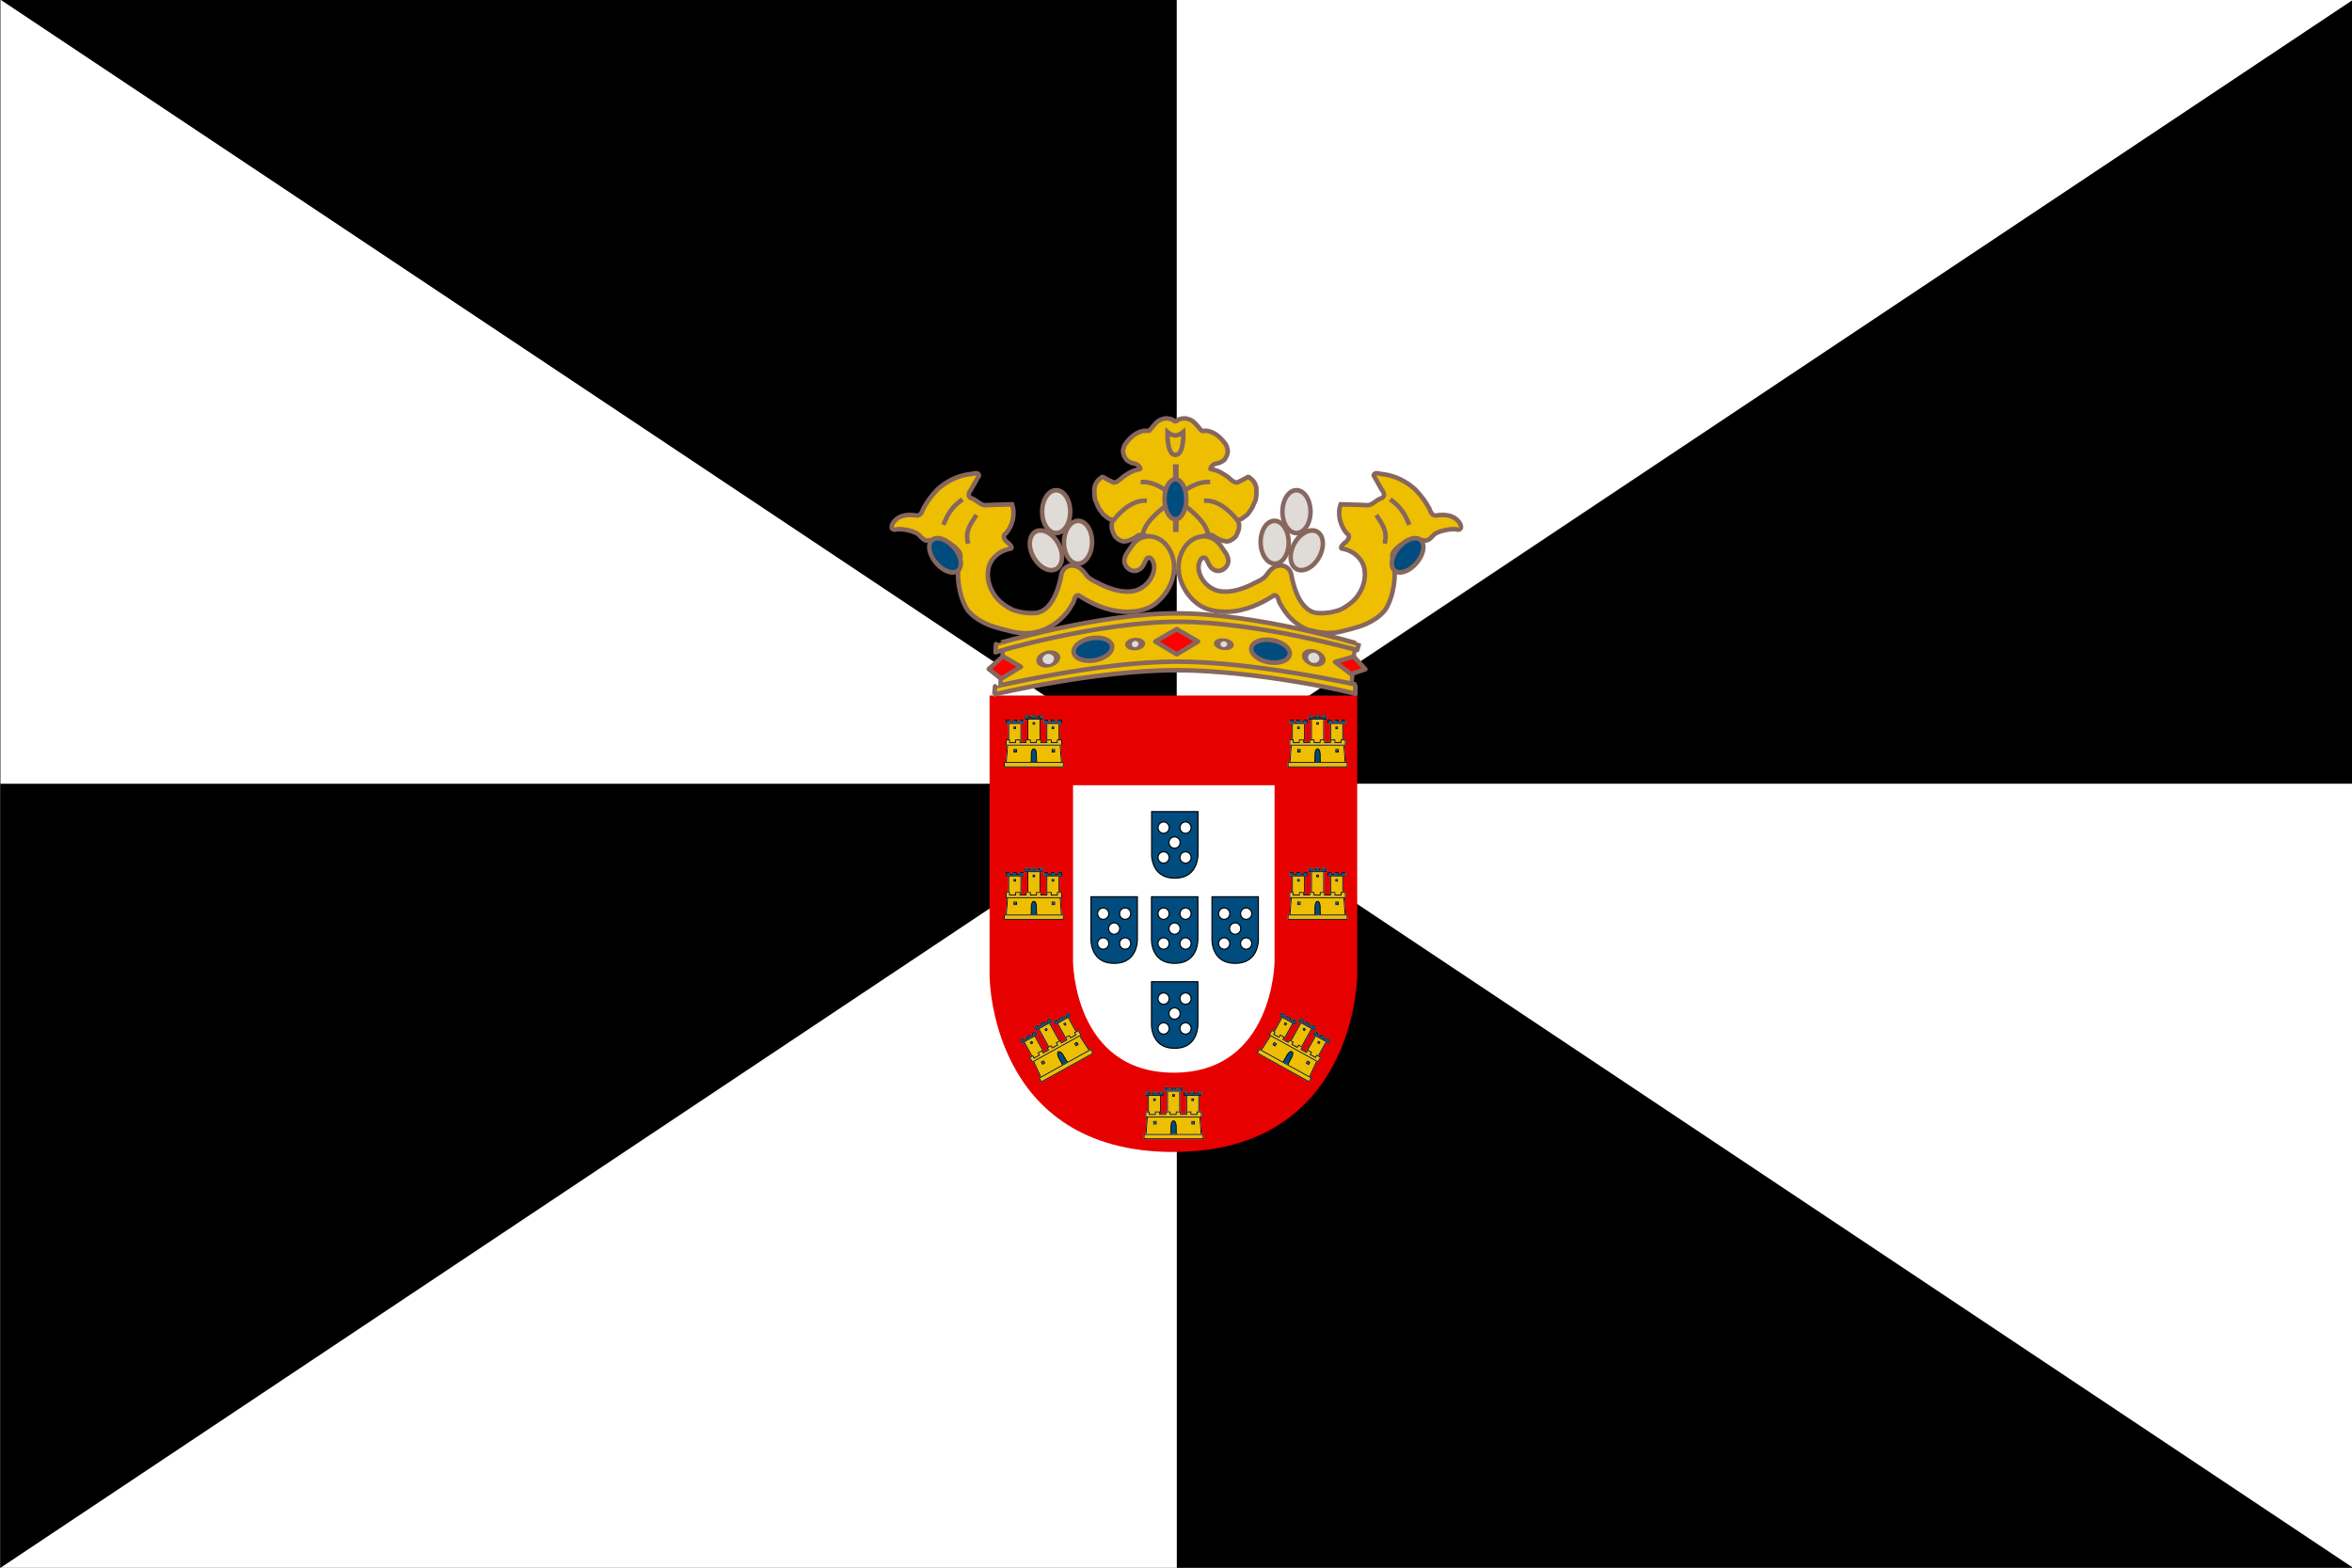 <?xml version="1.0" encoding="UTF-8"?>
<svg version="1.0" viewBox="0 0 750 500" xmlns="http://www.w3.org/2000/svg" xmlns:cc="http://creativecommons.org/ns#" xmlns:dc="http://purl.org/dc/elements/1.1/" xmlns:rdf="http://www.w3.org/1999/02/22-rdf-syntax-ns#" xmlns:xlink="http://www.w3.org/1999/xlink">
<rect x="0" y="0" width="750" height="500" fill="#333333" stroke="none"/>
<g transform="translate(-576.67 455.02)">
<g transform="matrix(1.667 0 0 1.667 -384.44 -29.99)" fill-rule="evenodd">
<g transform="translate(263.22)">
<path d="m538.45-105.02l-225 150v-150h225z"/>
<path d="m313.45 44.985l225-150v150h-225z" fill="#fff"/>
</g>
<g transform="matrix(-1 0 0 1 1115.1 -150)">
<path d="m538.45-105.02l-225 150v-150h225z"/>
<path d="m313.45 44.985l225-150v150h-225z" fill="#fff"/>
</g>
<g transform="matrix(-1 0 0 -1 1340.1 -210.03)">
<path d="m538.45-105.02l-225 150v-150h225z"/>
<path d="m313.45 44.985l225-150v150h-225z" fill="#fff"/>
</g>
<g transform="matrix(1 0 0 -1 488.22 -60.031)">
<path d="m538.45-105.02l-225 150v-150h225z"/>
<path d="m313.45 44.985l225-150v150h-225z" fill="#fff"/>
</g>
</g>
<g transform="matrix(.256 0 0 .256 857.28 -338.32)">
<path class="fil3" transform="matrix(3.021 0 0 3.021 -990.15 -384.87)" d="m378.42 244.71c0.508-0.729 40.293-12.414 71.058-12.414 30.765 0 74.021 11.146 74.021 11.146l-1.269 15.004c0.254 1.269-41.356-8.781-72.122-8.781-30.765 0-72.769 9.796-72.769 9.796l1.081-14.75z" fill="#eebf00" stroke="#87675c" stroke-width="1.712"/>
<path class="fil6" transform="matrix(3.021 0 0 3.021 -990.15 -384.87)" d="m441.28 241.06l8.814-5.113 8.814 5.113-8.814 5.284-8.814-5.284z" fill="#f00" stroke="#87675d" stroke-linejoin="round" stroke-width="1.871"/>
<path class="fil6" transform="matrix(3.021 0 0 3.021 -990.15 -384.87)" d="m372.6 252.39l5.88-5.206 7.375 4.307-8.164 4.952-5.091-4.053z" fill="#f00" stroke="#87675d" stroke-linejoin="round" stroke-width="1.871"/>
<path class="fil6" transform="matrix(3.021 0 0 3.021 -990.15 -384.87)" d="m527.87 252.5l-4.779-5.222-7.704 2.21 6.556 4.968 5.927-1.956z" fill="#f00" stroke="#87675c" stroke-linejoin="round" stroke-width="1.871"/>
<path transform="matrix(.502 0 0 .502 367.98 -272.85)" d="m32.006 1038.8c3.486-13.977 3.568-28.84 9.18-42.237 2.361-5.37 5.127-10.558 7.753-15.781 4.105-5.143 9.157-9.557 14.823-12.774 8.275-3.133 17.116-4.051 25.819-5.088 5.721 1.899 9.562 7.239 15.273 9.185 5.721 2.953 11.703 5.809 18.171 6.372 4.144 1.745 8.638 0.29 12.576-1.309 5.263-2.138 9.724-5.91 13.801-9.844 2.068-2.262 2.615-5.404 4.14-8.016 1.819-3.785 3.103-7.815 4.141-11.88 0.624-3.738 0.455-7.579 0.194-11.337-0.621-3.11-2.36-6.128-1.721-9.392 2.304-2.726 6.515-1.579 8.939-4.114 5.485-3.904 11.267-7.609 15.732-12.766 1.885-2.17 2.825-4.96 4.857-7.001 2.3-3.017 4.224-6.32 6.032-9.658 1.521-3.151 2.205-6.655 4.067-9.644 2.379-4.424 4.504-9.227 4.352-14.393 0.418-4.385 1.411-8.76 0.871-13.184 0.047-4.915 0.481-10.003-1.352-14.678-2.111-7.282-6.631-13.782-12.757-18.078-2.211-1.564-4.009-4.782-7.108-4.17-2.22 0.899-3.941 2.738-6.138 3.724-6.543 3.333-13.102 6.638-19.62 10.025-6.023 0.814-11.43-2.93-15.908-6.606-4.563-3.909-8.815-8.297-14.103-11.205-7.992-4.974-15.989-10.445-25.222-12.645-2.655-0.646-5.1-2.037-7.872-2.197-1.487-0.506-5.261 0.342-3.854-2.238 1.072-2.965 3.32-5.261 5.262-7.635 4.891-4.503 11.794-4.559 17.727-6.611 3.595-1.469 6.895-3.639 10.135-5.758 3.055-3.151 5.376-7.046 7.023-11.131 1.868-5.297 3.87-11.138 1.978-16.74-1.138-4.495-2.16-9.204-5.106-12.885-7.886-10.597-17.132-20.607-28.839-26.752-4.702-2.372-9.697-4.173-14.799-5.388-4.097-0.842-8.278-0.384-12.409-0.175-2.265 0.198-4.124-1.168-5.452-2.921-6.272-7.304-11.896-15.41-19.65-21.192-4.896-3.687-10.917-5.25-16.725-6.715-6.197-0.453-12.607 0.324-18.348 2.813-2.926 1.178-5.04 4.792-8.48 4.204-3.56-0.777-5.864-4.122-9.374-5.085-4.368-1.475-9.017-2.137-13.609-2.119-5.154 0.172-10.017 2.195-14.735 4.146-5.67 2.404-9.81 7.175-13.937 11.635-4.287 4.792-8.221 9.898-12.428 14.762-6.688 1.02-13.751-0.955-20.169 1.851-8.893 2.836-17.378 7.351-24.142 13.987-6.786 6.188-12.974 13.207-17.689 21.179-1.554 4.064-2.328 8.394-3.309 12.617-0.306 4.892 1.903 9.39 3.089 14.009 2.616 4.436 4.977 9.605 9.825 11.899 3.908 2.372 7.982 4.871 12.623 5.214 5.711 1.084 11.914 3.302 15.017 8.715 1.067 1.591 4.446 5.089 1.306 6.165-2.601-0.186-5.176 0.172-7.499 1.496-3.338 1.121-6.865 1.659-10.103 3.129-8.043 3.427-15.212 8.589-22.63 13.189-5.932 4.428-10.783 10.471-17.629 13.53-3.418 2.068-7.929 2.074-11.256-0.201-5.652-2.901-11.326-5.766-16.978-8.659-2.56-1.904-6.075-4.919-9.199-2.34-2.287 1.783-4.167 4.056-6.574 5.694-5.475 4.707-8.808 11.589-10.514 18.595-0.963 5.072-0.388 10.255-0.541 15.381-0.033 3.8 1.04 7.472 1.103 11.263 0.149 3.467 1.167 6.815 2.849 9.816 1.938 3.906 4.013 7.791 5.172 12.029 1.468 3.106 3.797 5.687 5.229 8.813 3.571 3.303 4.923 8.516 8.978 11.362 4.662 4.118 9.793 7.677 14.974 11.045 2.422 0.877 6.984 0.257 7.085 3.938-0.666 3.098-2.119 6.017-2.269 9.244-0.704 5.985 0.37 12.05 2.583 17.599 1.224 3.971 3.536 7.471 5.062 11.305 2.22 3.253 5.82 5.037 8.629 7.661 4.205 2.874 9.075 4.838 14.095 5.451 3.532-0.25 6.994-1.16 10.441-1.898 8.26-2.775 16.243-6.687 23.059-12.264 2.361-1.741 5.394-2.687 8.256-1.811 7.785 1.26 15.881 1.78 23.137 5.194 4.161 2.507 7.727 5.908 11.28 9.217 4.017 4.356 5.913 10.137 8.636 15.327 2.744 5.715 4.85 11.779 5.796 18.088 2.343 10.595 2.938 21.576 6.052 31.986 1.625 3.925 4.274 7.436 7.546 10.053 2.868 1.345 5.936 2.207 8.808 3.535 4.39 1.211 8.928-0.428 12.709-2.69 2.061-1.151 4.068 0.198 5.866 1.165 3.901 1.746 8.699 2.999 12.634 0.66 2.799-1.596 6.494-1.554 8.575-4.379 3.065-3.13 5.61-6.986 6.776-11.278 0.07-0.463 0.082-0.938 0.016-1.402z" fill="#eebf00" stroke="#87675d" stroke-width="11.252"/>
<path class="fil4" transform="matrix(.502 0 0 .502 367.98 -272.85)" d="m8.002 787.66v35.877h-14.003v-35.877h14.003zm0 136.33v31.777h-14.003v-31.777h14.003z" fill="#87675d"/>
<path transform="matrix(.502 0 0 .502 367.98 -272.85)" d="m-345.46 1156.7c23.812-3.547 39.438-25.431 48.459-46.556 6.637-15.8 11.264-32.447 14.233-49.341 2.57-14.327 17.014-24.687 31.019-21.445 14.807 1.56 23.996 14.437 32.302 25.6 9.652 10.78 24.064 14.916 36.23 21.929 25.696 11.842 54.76 21.333 83.028 14.645 25.048-7.069 46.405-30.713 47.49-57.856 0.461-9.448-5.797-29.698-17.716-22.918-6.627 9.257-8.67 22.545-19.641 28.196-15.205 9.757-36.376-3.759-36.626-21.506 0.068-15.547 12.617-26.671 19.95-39.11 11.427-15.686 31.555-25.764 50.659-20.701 27.847 5.054 46.669 32.558 51.489 59.705 6.856 40.259-13.438 81.511-44.456 105.66-22.688 17.897-52.57 21.831-80.37 20.523-39.87-2.154-77.401-19.159-110.8-40.582-11.591-1.143-10.014 16.451-16.508 23.171-14.545 26.89-40.272 50.305-69.402 61.969-26.803 10.513-48.5 11.084-75.935 5.663-19.244-4.556-38.533-9.427-57.244-15.967-21.532-8.53-42.904-20.573-57.297-39.455-14.05-22.848-20.367-49.987-22.467-76.67-1.327-18.189 2.029-36.194 5.665-53.883 1.541-11.714-8.909-19.797-16.441-26.794-17.06-13.581-39.738-17.647-60.812-14.753-12.091 4.096-19.465-7.295-27.137-14.762-9.228-6.266-20.427-9.123-31.26-11.193-8.935-1.276-18.112-2.892-26.779-0.258-14.024-0.392-7.084-15.48-0.979-21.58 12.687-14.983 33.885-16.528 51.814-14.054 11.912 3.333 16.581-8.215 19.9-17.388 9.303-17.396 21.456-33.222 35.083-47.245 21.697-19.558 48.728-33.28 77.485-37.278 7.434 0.526 24.288-8.007 25.024 3.305-6.518 11.501-13.112 23.029-19.579 34.636-6.46 7.824-9.86 19.169 2.644 22.298 11.215 4.077 19.283 15.32 31.485 16.628 22.438-1.351 44.995-1.393 67.48-2.232 8.86 24.411 1.219 52.547-14.795 71.968-11.172 5.586-3.207 18.064 3.975 22.825 5.321 4.454 17.194 15.907 3.058 15.971-24.066 5.159-46.46 23.765-50.966 49.385-4.282 22.402 2.252 45.587 14.685 64.143 10.943 16.726 27.779 28.655 45.236 37.271 18.653 7.057 39.043 9.627 58.82 8.03z" fill="#eebf00" stroke="#87675d" stroke-width="11.252"/>
<path class="fil6" transform="matrix(.502 0 0 .502 367.98 -272.85)" d="m-5.001 2494.4c454.59 0 456.09-437.7 456.09-437.7l-1.4e-4 -695h-912.18l5e-5 695s-1.128 437.7 456.09 437.7z" fill="#e60000"/>
<path class="fil7" transform="matrix(.502 0 0 .502 367.98 -272.85)" d="m-4.001 2297.6c247.59 0 250.05-275.74 250.05-275.74l-8e-5 -437.7h-500.1l1e-5 437.7s1.484 275.74 250.05 275.74z" fill="#fff"/>
<path transform="matrix(.502 0 0 .502 367.98 -272.85)" d="m-19.663 707.54s9.764 8.532 19.529 8.532c9.764 0 19.529-8.532 19.529-8.532s3.255 56.957-19.529 56.957c-21.854 0-19.529-56.957-19.529-56.957z" fill="none" stroke="#87675d" stroke-width="11.252"/>
<path transform="matrix(.502 0 0 .502 367.98 -272.85)" d="m350.07 1156.7c-23.812-3.547-39.438-25.431-48.459-46.556-6.637-15.8-11.264-32.447-14.233-49.341-2.57-14.327-17.014-24.687-31.019-21.445-14.807 1.56-23.996 14.437-32.302 25.6-9.652 10.78-24.064 14.916-36.23 21.929-25.696 11.842-54.76 21.333-83.028 14.645-25.048-7.069-46.405-30.713-47.489-57.856-0.461-9.448 5.797-29.698 17.716-22.918 6.627 9.257 8.67 22.545 19.641 28.196 15.205 9.757 36.376-3.759 36.626-21.506-0.068-15.547-12.617-26.671-19.95-39.11-11.427-15.686-31.555-25.764-50.659-20.701-27.847 5.054-46.669 32.558-51.489 59.705-6.856 40.259 13.438 81.511 44.456 105.66 22.688 17.897 52.57 21.831 80.37 20.523 39.87-2.154 77.401-19.159 110.8-40.582 11.591-1.143 10.014 16.451 16.508 23.171 14.545 26.89 37.219 50.306 66.348 61.969 28.33 7.46 51.554 11.084 78.988 5.663 19.244-4.556 38.533-9.427 57.244-15.967 21.532-8.53 42.904-20.573 57.297-39.455 14.05-22.848 20.366-49.987 22.467-76.67 1.327-18.189-2.029-36.194-5.664-53.883-1.541-11.714 8.91-19.797 16.441-26.794 17.06-13.581 39.738-17.647 60.812-14.753 12.091 4.096 19.465-7.295 27.137-14.762 9.228-6.266 20.427-9.123 31.26-11.193 8.935-1.276 18.112-2.892 26.779-0.258 14.024-0.392 7.084-15.48 0.978-21.58-12.687-14.983-33.885-16.528-51.814-14.054-11.912 3.333-16.581-8.215-19.9-17.388-9.303-17.396-21.456-33.222-35.083-47.245-21.697-19.558-48.727-33.28-77.485-37.278-7.434 0.526-24.288-8.007-25.024 3.305 6.518 11.501 13.111 23.029 19.579 34.636 6.46 7.824 9.86 19.169-2.644 22.298-11.215 4.077-19.282 15.32-31.485 16.628-22.438-1.351-44.995-1.393-67.48-2.232-8.86 24.411-1.218 52.547 14.795 71.968 11.172 5.586 3.207 18.064-3.975 22.825-5.321 4.454-17.194 15.907-3.058 15.971 24.066 5.159 46.46 23.765 50.966 49.385 4.281 22.402-2.252 45.587-14.685 64.143-10.943 16.726-27.779 28.655-45.236 37.271-18.653 7.057-39.043 9.627-58.82 8.03z" fill="#eebf00" stroke="#87675d" stroke-width="11.252"/>
<path transform="matrix(.269 -.296 .279 .286 163.88 118.66)" d="m741.83 1113.2a62.475 36.827 0 1 1 -124.95 0 62.475 36.827 0 1 1 124.95 0z" fill="#004c7f" fill-rule="evenodd" stroke="#87675d" stroke-dashoffset="1" stroke-linecap="square" stroke-linejoin="bevel" stroke-width="14.163"/>
<path transform="matrix(.502 0 0 .502 367.98 -272.85)" d="m501.46 918.22c10.621 17.537 24.142 33.217 18.791 60.985" fill="none" stroke="#87675d" stroke-linecap="square" stroke-width="11.252"/>
<path transform="matrix(.502 0 0 .502 367.98 -272.85)" d="m537.47 878.1c24.41 18.188 32.618 36.377 40.714 54.565" fill="none" stroke="#87675d" stroke-linecap="square" stroke-width="11.252"/>
<path transform="matrix(.502 0 0 .515 367.98 -285.52)" d="m335.21 907a34.805 51.837 0 1 1 -69.61 0 34.805 51.837 0 1 1 69.61 0z" fill="#dfdbd7" fill-rule="evenodd" stroke="#876666" stroke-dashoffset="1" stroke-linecap="square" stroke-linejoin="bevel" stroke-width="11.113"/>
<path transform="matrix(.433 .261 -.255 .444 632.79 -251.35)" d="m335.21 907a34.805 51.837 0 1 1 -69.61 0 34.805 51.837 0 1 1 69.61 0z" fill="#dfdbd7" fill-rule="evenodd" stroke="#87665c" stroke-dashoffset="1" stroke-linecap="square" stroke-linejoin="bevel" stroke-width="11.137"/>
<path transform="matrix(.502 -.009 .009 .515 332.64 -244.66)" d="m335.21 907a34.805 51.837 0 1 1 -69.61 0 34.805 51.837 0 1 1 69.61 0z" fill="#dfdbd7" fill-rule="evenodd" stroke="#87665c" stroke-dashoffset="1" stroke-linecap="square" stroke-linejoin="bevel" stroke-width="11.113"/>
<path transform="matrix(-.269 -.296 -.279 .286 574.4 118.66)" d="m741.83 1113.2a62.475 36.827 0 1 1 -124.95 0 62.475 36.827 0 1 1 124.95 0z" fill="#004c7f" fill-rule="evenodd" stroke="#87675d" stroke-dashoffset="1" stroke-linecap="square" stroke-linejoin="bevel" stroke-width="14.163"/>
<path transform="matrix(.502 0 0 .502 367.98 -272.85)" d="m-496.85 918.22c-10.621 17.537-24.142 33.217-18.791 60.985" fill="none" stroke="#87675d" stroke-linecap="square" stroke-width="11.252"/>
<path transform="matrix(.502 0 0 .502 367.98 -272.85)" d="m-532.87 878.1c-24.41 18.188-32.618 36.377-40.714 54.565" fill="none" stroke="#87675d" stroke-linecap="square" stroke-width="11.252"/>
<path transform="matrix(-.502 0 0 .515 370.3 -285.52)" d="m335.21 907a34.805 51.837 0 1 1 -69.61 0 34.805 51.837 0 1 1 69.61 0z" fill="#dfdbd7" fill-rule="evenodd" stroke="#87665c" stroke-dashoffset="1" stroke-linecap="square" stroke-linejoin="bevel" stroke-width="11.113"/>
<path transform="matrix(-.433 .261 .255 .444 105.48 -251.35)" d="m335.21 907a34.805 51.837 0 1 1 -69.61 0 34.805 51.837 0 1 1 69.61 0z" fill="#dfdbd7" fill-rule="evenodd" stroke="#87665c" stroke-dashoffset="1" stroke-linecap="square" stroke-linejoin="bevel" stroke-width="11.113"/>
<path transform="matrix(-.502 -.009 -.009 .515 405.64 -244.66)" d="m335.21 907a34.805 51.837 0 1 1 -69.61 0 34.805 51.837 0 1 1 69.61 0z" fill="#dfdbd7" fill-rule="evenodd" stroke="#87665c" stroke-dashoffset="1" stroke-linecap="square" stroke-linejoin="bevel" stroke-width="11.113"/>
<path transform="matrix(.502 0 0 .502 367.98 -272.85)" d="m-80.63 831.56c43.269 0 79.935 41.5 80.63 42.212 0.695 0.712 80.63 50.532 80.63 90.423" fill="none" stroke="#87675d" stroke-linecap="square" stroke-width="11.252"/>
<path transform="matrix(.502 0 0 .502 367.98 -272.85)" d="m80.63 831.56c-43.269 0-79.935 41.5-80.63 42.212-0.695 0.712-80.63 50.532-80.63 90.423" fill="none" stroke="#87675d" stroke-linecap="square" stroke-width="11.252"/>
<path transform="matrix(.502 0 0 .515 368.05 -284.36)" d="m26.829 874.75a26.963 48.347 0 1 1 -53.926 0 26.963 48.347 0 1 1 53.926 0z" fill="#004c7f" fill-rule="evenodd" stroke="#87675d" stroke-dashoffset="1" stroke-linecap="square" stroke-linejoin="bevel" stroke-width="11.113"/>
<path transform="matrix(-.083 -.508 .495 -.085 -167.82 427.32)" d="m26.829 874.75a26.963 48.347 0 1 1 -0.095 -4.063" fill="#004c7f" fill-rule="evenodd" stroke="#87675d" stroke-dashoffset="1" stroke-linecap="square" stroke-linejoin="bevel" stroke-width="11.113"/>
<path transform="matrix(.083 -.508 -.495 -.085 919.49 429.72)" d="m26.829 874.75a26.963 48.347 0 1 1 -53.926 0 26.963 48.347 0 1 1 53.926 0z" fill="#004c7f" fill-rule="evenodd" stroke="#87675d" stroke-dashoffset="1" stroke-linecap="square" stroke-linejoin="bevel" stroke-width="11.113"/>
<path transform="matrix(.502 0 0 .502 367.98 -272.85)" d="m-151.32 923.82s34.436-45.845 74.79-45.845" fill="none" stroke="#87675d" stroke-linecap="square" stroke-width="11.252"/>
<path transform="matrix(.502 0 0 .502 367.98 -272.85)" d="m151.32 923.82s-34.436-45.845-74.79-45.845" fill="none" stroke="#87675d" stroke-linecap="square" stroke-width="11.252"/>
<path class="fil11" transform="matrix(.502 0 0 .502 367.98 -272.85)" d="m-1.5 1814.8c62.041 0 57.512-63.554 57.512-63.554l-5.9e-5 -101.48h-115.02l-6.9e-5 101.48s-4.798 63.554 57.512 63.554z" fill="#004c7f" stroke="#000" stroke-width="2.813"/>
<g transform="matrix(2.705 0 0 2.705 -849.42 -292.44)" fill="#fff" fill-rule="evenodd" stroke="#000" stroke-dashoffset="1" stroke-linecap="square" stroke-linejoin="bevel" stroke-width="2.377">
<path transform="matrix(.217 0 0 .222 444.92 -61.665)" d="m10.392 1722.7a11.808 11.808 0 1 1 -23.617 0 11.808 11.808 0 1 1 23.617 0z"/>
<path transform="matrix(.217 0 0 .222 455.03 -47.919)" d="m10.392 1722.7a11.808 11.808 0 1 1 -23.617 0 11.808 11.808 0 1 1 23.617 0z"/>
<path transform="matrix(.217 0 0 .222 449.97 -54.792)" d="m10.392 1722.7a11.808 11.808 0 1 1 -23.617 0 11.808 11.808 0 1 1 23.617 0z"/>
<path transform="matrix(.217 0 0 .222 444.92 -47.919)" d="m10.392 1722.7a11.808 11.808 0 1 1 -23.617 0 11.808 11.808 0 1 1 23.617 0z"/>
<path transform="matrix(.217 0 0 .222 455.03 -61.665)" d="m10.392 1722.7a11.808 11.808 0 1 1 -23.617 0 11.808 11.808 0 1 1 23.617 0z"/>
</g>
<path class="fil11" transform="matrix(2.705 0 0 2.705 -849.42 -292.44)" d="m449.72 422.4c11.518 0 10.677-11.798 10.677-11.798l-1e-5 -18.839h-21.353l-1e-5 18.839s-0.891 11.798 10.677 11.798z" fill="#004c7f" stroke="#000" stroke-width=".522"/>
<path class="fil11" transform="matrix(2.705 0 0 2.705 -849.42 -292.44)" d="m449.72 383.27c11.518 0 10.677-11.798 10.677-11.798l-1e-5 -18.839h-21.353l-1e-5 18.839s-0.891 11.798 10.677 11.798z" fill="#004c7f" stroke="#000" stroke-width=".522"/>
<path class="fil11" transform="matrix(2.705 0 0 2.705 -849.42 -292.44)" d="m421.86 383.27c11.518 0 10.677-11.798 10.677-11.798l-1e-5 -18.839h-21.353l-1e-5 18.839s-0.891 11.798 10.677 11.798z" fill="#004c7f" stroke="#000" stroke-width=".522"/>
<path class="fil11" transform="matrix(2.705 0 0 2.705 -849.42 -292.44)" d="m477.58 383.27c11.518 0 10.677-11.798 10.677-11.798l-1e-5 -18.839h-21.353l-1e-5 18.839s-0.891 11.798 10.677 11.798z" fill="#004c7f" stroke="#000" stroke-width=".522"/>
<g transform="matrix(2.705 0 0 2.705 -849.42 -185.27)" fill="#fff" fill-rule="evenodd" stroke="#000" stroke-dashoffset="1" stroke-linecap="square" stroke-linejoin="bevel" stroke-width="2.377">
<path transform="matrix(.217 0 0 .222 444.92 -61.665)" d="m10.392 1722.7a11.808 11.808 0 1 1 -23.617 0 11.808 11.808 0 1 1 23.617 0z"/>
<path transform="matrix(.217 0 0 .222 455.03 -47.919)" d="m10.392 1722.7a11.808 11.808 0 1 1 -23.617 0 11.808 11.808 0 1 1 23.617 0z"/>
<path transform="matrix(.217 0 0 .222 449.97 -54.792)" d="m10.392 1722.7a11.808 11.808 0 1 1 -23.617 0 11.808 11.808 0 1 1 23.617 0z"/>
<path transform="matrix(.217 0 0 .222 444.92 -47.919)" d="m10.392 1722.7a11.808 11.808 0 1 1 -23.617 0 11.808 11.808 0 1 1 23.617 0z"/>
<path transform="matrix(.217 0 0 .222 455.03 -61.665)" d="m10.392 1722.7a11.808 11.808 0 1 1 -23.617 0 11.808 11.808 0 1 1 23.617 0z"/>
</g>
<g transform="matrix(2.705 0 0 2.705 -849.42 -79.427)" fill="#fff" fill-rule="evenodd" stroke="#000" stroke-dashoffset="1" stroke-linecap="square" stroke-linejoin="bevel" stroke-width="2.377">
<path transform="matrix(.217 0 0 .222 444.92 -61.665)" d="m10.392 1722.7a11.808 11.808 0 1 1 -23.617 0 11.808 11.808 0 1 1 23.617 0z"/>
<path transform="matrix(.217 0 0 .222 455.03 -47.919)" d="m10.392 1722.7a11.808 11.808 0 1 1 -23.617 0 11.808 11.808 0 1 1 23.617 0z"/>
<path transform="matrix(.217 0 0 .222 449.97 -54.792)" d="m10.392 1722.7a11.808 11.808 0 1 1 -23.617 0 11.808 11.808 0 1 1 23.617 0z"/>
<path transform="matrix(.217 0 0 .222 444.92 -47.919)" d="m10.392 1722.7a11.808 11.808 0 1 1 -23.617 0 11.808 11.808 0 1 1 23.617 0z"/>
<path transform="matrix(.217 0 0 .222 455.03 -61.665)" d="m10.392 1722.7a11.808 11.808 0 1 1 -23.617 0 11.808 11.808 0 1 1 23.617 0z"/>
</g>
<g transform="matrix(2.705 0 0 2.705 -924.64 -185.27)" fill="#fff" fill-rule="evenodd" stroke="#000" stroke-dashoffset="1" stroke-linecap="square" stroke-linejoin="bevel" stroke-width="2.377">
<path transform="matrix(.217 0 0 .222 444.92 -61.665)" d="m10.392 1722.7a11.808 11.808 0 1 1 -23.617 0 11.808 11.808 0 1 1 23.617 0z"/>
<path transform="matrix(.217 0 0 .222 455.03 -47.919)" d="m10.392 1722.7a11.808 11.808 0 1 1 -23.617 0 11.808 11.808 0 1 1 23.617 0z"/>
<path transform="matrix(.217 0 0 .222 449.97 -54.792)" d="m10.392 1722.7a11.808 11.808 0 1 1 -23.617 0 11.808 11.808 0 1 1 23.617 0z"/>
<path transform="matrix(.217 0 0 .222 444.92 -47.919)" d="m10.392 1722.7a11.808 11.808 0 1 1 -23.617 0 11.808 11.808 0 1 1 23.617 0z"/>
<path transform="matrix(.217 0 0 .222 455.03 -61.665)" d="m10.392 1722.7a11.808 11.808 0 1 1 -23.617 0 11.808 11.808 0 1 1 23.617 0z"/>
</g>
<g transform="matrix(2.705 0 0 2.705 -773.92 -185.27)" fill="#fff" fill-rule="evenodd" stroke="#000" stroke-dashoffset="1" stroke-linecap="square" stroke-linejoin="bevel" stroke-width="2.377">
<path transform="matrix(.217 0 0 .222 444.92 -61.665)" d="m10.392 1722.7a11.808 11.808 0 1 1 -23.617 0 11.808 11.808 0 1 1 23.617 0z"/>
<path transform="matrix(.217 0 0 .222 455.03 -47.919)" d="m10.392 1722.7a11.808 11.808 0 1 1 -23.617 0 11.808 11.808 0 1 1 23.617 0z"/>
<path transform="matrix(.217 0 0 .222 449.97 -54.792)" d="m10.392 1722.7a11.808 11.808 0 1 1 -23.617 0 11.808 11.808 0 1 1 23.617 0z"/>
<path transform="matrix(.217 0 0 .222 444.92 -47.919)" d="m10.392 1722.7a11.808 11.808 0 1 1 -23.617 0 11.808 11.808 0 1 1 23.617 0z"/>
<path transform="matrix(.217 0 0 .222 455.03 -61.665)" d="m10.392 1722.7a11.808 11.808 0 1 1 -23.617 0 11.808 11.808 0 1 1 23.617 0z"/>
</g>
<polygon transform="matrix(1.081 0 0 1.081 164.64 456.24)" points="-4 -10 10 -10 10 13 -4 13" fill="#eebf00"/>
<polygon transform="matrix(1.081 0 0 1.081 164.64 456.24)" points="-4 -10 10 -10 10 13 -4 13" fill="none" stroke="#fff"/>
<polygon transform="matrix(1.081 0 0 1.081 164.64 456.24)" points="-4 -10 10 -10 10 13 -4 13" fill="none" stroke="#000"/>
<polygon transform="matrix(1.081 0 0 1.081 164.64 456.24)" points="18 -15 32 -15 32 12 18 12" fill="#eebf00"/>
<polygon transform="matrix(1.081 0 0 1.081 164.64 456.24)" points="18 -15 32 -15 32 12 18 12" fill="none" stroke="#fff"/>
<polygon transform="matrix(1.081 0 0 1.081 164.64 456.24)" points="18 -15 32 -15 32 12 18 12" fill="none" stroke="#000"/>
<polygon transform="matrix(1.081 0 0 1.081 164.64 456.24)" points="40 -10 54 -10 54 12 40 12" fill="#eebf00"/>
<polygon transform="matrix(1.081 0 0 1.081 164.64 456.24)" points="40 -10 54 -10 54 12 40 12" fill="none" stroke="#fff"/>
<polygon transform="matrix(1.081 0 0 1.081 164.64 456.24)" points="40 -10 54 -10 54 12 40 12" fill="none" stroke="#000"/>
<polygon transform="matrix(1.081 0 0 1.081 164.64 456.24)" points="31 -19 35 -19 35 -15 15 -15 15 -19 19 -19 19 -17 23 -17 23 -19 27 -19 27 -17 31 -17" fill="#004c7f"/>
<polygon transform="matrix(1.081 0 0 1.081 164.64 456.24)" points="31 -19 35 -19 35 -15 15 -15 15 -19 19 -19 19 -17 23 -17 23 -19 27 -19 27 -17 31 -17" fill="none" stroke="#fff"/>
<polygon transform="matrix(1.081 0 0 1.081 164.64 456.24)" points="31 -19 35 -19 35 -15 15 -15 15 -19 19 -19 19 -17 23 -17 23 -19 27 -19 27 -17 31 -17" fill="none" stroke="#000"/>
<polygon transform="matrix(1.081 0 0 1.081 164.64 456.24)" points="-7 38 -5 11 -4 12 54 12 55 11 57 38" fill="#eebf00"/>
<polygon transform="matrix(1.081 0 0 1.081 164.64 456.24)" points="-7 38 -5 11 -4 12 54 12 55 11 57 38" fill="none" stroke="#fff"/>
<polygon transform="matrix(1.081 0 0 1.081 164.64 456.24)" points="-7 38 -5 11 -4 12 54 12 55 11 57 38" fill="none" stroke="#000"/>
<polygon transform="matrix(1.081 0 0 1.081 164.64 456.24)" points="53 -14 57 -14 57 -10 37 -10 37 -14 41 -14 41 -12 45 -12 45 -14 49 -14 49 -12 53 -12" fill="#004c7f"/>
<polygon transform="matrix(1.081 0 0 1.081 164.64 456.24)" points="53 -14 57 -14 57 -10 37 -10 37 -14 41 -14 41 -12 45 -12 45 -14 49 -14 49 -12 53 -12" fill="none" stroke="#fff"/>
<polygon transform="matrix(1.081 0 0 1.081 164.64 456.24)" points="53 -14 57 -14 57 -10 37 -10 37 -14 41 -14 41 -12 45 -12 45 -14 49 -14 49 -12 53 -12" fill="none" stroke="#000"/>
<polygon transform="matrix(1.081 0 0 1.081 164.64 456.24)" points="5 20 5 23 2 23 2 20" fill="#004c7f"/>
<polygon transform="matrix(1.081 0 0 1.081 164.64 456.24)" points="5 20 5 23 2 23 2 20" fill="none" stroke="#fff"/>
<polygon transform="matrix(1.081 0 0 1.081 164.64 456.24)" points="5 20 5 23 2 23 2 20" fill="none" stroke="#000"/>
<polygon transform="matrix(1.081 0 0 1.081 164.64 456.24)" points="24 -9 26 -9 26 -11 24 -11" fill="#004c7f"/>
<polygon transform="matrix(1.081 0 0 1.081 164.64 456.24)" points="24 -9 26 -9 26 -11 24 -11" fill="none" stroke="#fff"/>
<polygon transform="matrix(1.081 0 0 1.081 164.64 456.24)" points="24 -9 26 -9 26 -11 24 -11" fill="none" stroke="#000"/>
<polygon transform="matrix(1.081 0 0 1.081 164.64 456.24)" points="2 -4 4 -4 4 -6 2 -6" fill="#004c7f"/>
<polygon transform="matrix(1.081 0 0 1.081 164.64 456.24)" points="2 -4 4 -4 4 -6 2 -6" fill="none" stroke="#fff"/>
<polygon transform="matrix(1.081 0 0 1.081 164.64 456.24)" points="2 -4 4 -4 4 -6 2 -6" fill="none" stroke="#000"/>
<polygon transform="matrix(1.081 0 0 1.081 164.64 456.24)" points="46 -4 48 -4 48 -6 46 -6" fill="#004c7f"/>
<polygon transform="matrix(1.081 0 0 1.081 164.64 456.24)" points="46 -4 48 -4 48 -6 46 -6" fill="none" stroke="#fff"/>
<polygon transform="matrix(1.081 0 0 1.081 164.64 456.24)" points="46 -4 48 -4 48 -6 46 -6" fill="none" stroke="#000"/>
<polygon transform="matrix(1.081 0 0 1.081 164.64 456.24)" points="52 12 45 12 45 9 40 9 40 12 33 12 33 9 28 9 28 12 21 12 21 9 16 9 16 12 9 12 9 9 4 9 4 12 -3 12 -3 9 -7 9 -7 15 57 15 57 9 52 9" fill="#eebf00"/>
<polygon transform="matrix(1.081 0 0 1.081 164.64 456.24)" points="52 12 45 12 45 9 40 9 40 12 33 12 33 9 28 9 28 12 21 12 21 9 16 9 16 12 9 12 9 9 4 9 4 12 -3 12 -3 9 -7 9 -7 15 57 15 57 9 52 9" fill="none" stroke="#fff"/>
<polygon transform="matrix(1.081 0 0 1.081 164.64 456.24)" points="52 12 45 12 45 9 40 9 40 12 33 12 33 9 28 9 28 12 21 12 21 9 16 9 16 12 9 12 9 9 4 9 4 12 -3 12 -3 9 -7 9 -7 15 57 15 57 9 52 9" fill="none" stroke="#000"/>
<polygon transform="matrix(1.081 0 0 1.081 164.64 456.24)" points="9 -14 13 -14 13 -10 -7 -10 -7 -14 -3 -14 -3 -12 1 -12 1 -14 5 -14 5 -12 9 -12" fill="#004c7f"/>
<polygon transform="matrix(1.081 0 0 1.081 164.64 456.24)" points="9 -14 13 -14 13 -10 -7 -10 -7 -14 -3 -14 -3 -12 1 -12 1 -14 5 -14 5 -12 9 -12" fill="none" stroke="#fff"/>
<polygon transform="matrix(1.081 0 0 1.081 164.64 456.24)" points="9 -14 13 -14 13 -10 -7 -10 -7 -14 -3 -14 -3 -12 1 -12 1 -14 5 -14 5 -12 9 -12" fill="none" stroke="#000"/>
<polygon transform="matrix(1.081 0 0 1.081 164.64 456.24)" points="49 20 49 23 46 23 46 20" fill="#004c7f"/>
<polygon transform="matrix(1.081 0 0 1.081 164.64 456.24)" points="49 20 49 23 46 23 46 20" fill="none" stroke="#fff"/>
<polygon transform="matrix(1.081 0 0 1.081 164.64 456.24)" points="49 20 49 23 46 23 46 20" fill="none" stroke="#000"/>
<path transform="matrix(1.081 0 0 1.081 164.64 456.24)" d="m25 37c1 0 5-2 4-2s-0.959-2.132-0.979-4.066c-0.021-1.934-0.021 4.066-0.021-4.934s-6-9-6 0v5c0 2 0 4-1 4s3 2 4 2z" fill="#004c7f"/>
<path transform="matrix(1.081 0 0 1.081 164.64 456.24)" d="m25 37c1 0 5-2 4-2s-0.959-2.132-0.979-4.066c-0.021-1.934-0.021 4.066-0.021-4.934s-6-9-6 0v5c0 2 0 4-1 4s3 2 4 2" fill="none" stroke="#000"/>
<polygon transform="matrix(1.081 0 0 1.081 164.64 456.24)" points="59 35 59 40 -9 40 -9 35" fill="#eebf00"/>
<polygon transform="matrix(1.081 0 0 1.081 164.64 456.24)" points="59 35 59 40 -9 40 -9 35" fill="none" stroke="#fff"/>
<polygon transform="matrix(1.081 0 0 1.081 164.64 456.24)" points="59 35 59 40 -9 40 -9 35" fill="none" stroke="#000"/>
<polygon transform="matrix(1.081 0 0 1.081 164.64 646.28)" points="-4 -10 10 -10 10 13 -4 13" fill="#eebf00"/>
<polygon transform="matrix(1.081 0 0 1.081 164.64 646.28)" points="-4 -10 10 -10 10 13 -4 13" fill="none" stroke="#fff"/>
<polygon transform="matrix(1.081 0 0 1.081 164.64 646.28)" points="-4 -10 10 -10 10 13 -4 13" fill="none" stroke="#000"/>
<polygon transform="matrix(1.081 0 0 1.081 164.64 646.28)" points="18 -15 32 -15 32 12 18 12" fill="#eebf00"/>
<polygon transform="matrix(1.081 0 0 1.081 164.64 646.28)" points="18 -15 32 -15 32 12 18 12" fill="none" stroke="#fff"/>
<polygon transform="matrix(1.081 0 0 1.081 164.64 646.28)" points="18 -15 32 -15 32 12 18 12" fill="none" stroke="#000"/>
<polygon transform="matrix(1.081 0 0 1.081 164.64 646.28)" points="40 -10 54 -10 54 12 40 12" fill="#eebf00"/>
<polygon transform="matrix(1.081 0 0 1.081 164.64 646.28)" points="40 -10 54 -10 54 12 40 12" fill="none" stroke="#fff"/>
<polygon transform="matrix(1.081 0 0 1.081 164.64 646.28)" points="40 -10 54 -10 54 12 40 12" fill="none" stroke="#000"/>
<polygon transform="matrix(1.081 0 0 1.081 164.64 646.28)" points="31 -19 35 -19 35 -15 15 -15 15 -19 19 -19 19 -17 23 -17 23 -19 27 -19 27 -17 31 -17" fill="#004c7f"/>
<polygon transform="matrix(1.081 0 0 1.081 164.64 646.28)" points="31 -19 35 -19 35 -15 15 -15 15 -19 19 -19 19 -17 23 -17 23 -19 27 -19 27 -17 31 -17" fill="none" stroke="#fff"/>
<polygon transform="matrix(1.081 0 0 1.081 164.64 646.28)" points="31 -19 35 -19 35 -15 15 -15 15 -19 19 -19 19 -17 23 -17 23 -19 27 -19 27 -17 31 -17" fill="none" stroke="#000"/>
<polygon transform="matrix(1.081 0 0 1.081 164.64 646.28)" points="-7 38 -5 11 -4 12 54 12 55 11 57 38" fill="#eebf00"/>
<polygon transform="matrix(1.081 0 0 1.081 164.64 646.28)" points="-7 38 -5 11 -4 12 54 12 55 11 57 38" fill="none" stroke="#fff"/>
<polygon transform="matrix(1.081 0 0 1.081 164.64 646.28)" points="-7 38 -5 11 -4 12 54 12 55 11 57 38" fill="none" stroke="#000"/>
<polygon transform="matrix(1.081 0 0 1.081 164.64 646.28)" points="53 -14 57 -14 57 -10 37 -10 37 -14 41 -14 41 -12 45 -12 45 -14 49 -14 49 -12 53 -12" fill="#004c7f"/>
<polygon transform="matrix(1.081 0 0 1.081 164.64 646.28)" points="53 -14 57 -14 57 -10 37 -10 37 -14 41 -14 41 -12 45 -12 45 -14 49 -14 49 -12 53 -12" fill="none" stroke="#fff"/>
<polygon transform="matrix(1.081 0 0 1.081 164.64 646.28)" points="53 -14 57 -14 57 -10 37 -10 37 -14 41 -14 41 -12 45 -12 45 -14 49 -14 49 -12 53 -12" fill="none" stroke="#000"/>
<polygon transform="matrix(1.081 0 0 1.081 164.64 646.28)" points="5 20 5 23 2 23 2 20" fill="#004c7f"/>
<polygon transform="matrix(1.081 0 0 1.081 164.64 646.28)" points="5 20 5 23 2 23 2 20" fill="none" stroke="#fff"/>
<polygon transform="matrix(1.081 0 0 1.081 164.64 646.28)" points="5 20 5 23 2 23 2 20" fill="none" stroke="#000"/>
<polygon transform="matrix(1.081 0 0 1.081 164.64 646.28)" points="24 -9 26 -9 26 -11 24 -11" fill="#004c7f"/>
<polygon transform="matrix(1.081 0 0 1.081 164.64 646.28)" points="24 -9 26 -9 26 -11 24 -11" fill="none" stroke="#fff"/>
<polygon transform="matrix(1.081 0 0 1.081 164.64 646.28)" points="24 -9 26 -9 26 -11 24 -11" fill="none" stroke="#000"/>
<polygon transform="matrix(1.081 0 0 1.081 164.64 646.28)" points="2 -4 4 -4 4 -6 2 -6" fill="#004c7f"/>
<polygon transform="matrix(1.081 0 0 1.081 164.64 646.28)" points="2 -4 4 -4 4 -6 2 -6" fill="none" stroke="#fff"/>
<polygon transform="matrix(1.081 0 0 1.081 164.64 646.28)" points="2 -4 4 -4 4 -6 2 -6" fill="none" stroke="#000"/>
<polygon transform="matrix(1.081 0 0 1.081 164.64 646.28)" points="46 -4 48 -4 48 -6 46 -6" fill="#004c7f"/>
<polygon transform="matrix(1.081 0 0 1.081 164.64 646.28)" points="46 -4 48 -4 48 -6 46 -6" fill="none" stroke="#fff"/>
<polygon transform="matrix(1.081 0 0 1.081 164.64 646.28)" points="46 -4 48 -4 48 -6 46 -6" fill="none" stroke="#000"/>
<polygon transform="matrix(1.081 0 0 1.081 164.64 646.28)" points="52 12 45 12 45 9 40 9 40 12 33 12 33 9 28 9 28 12 21 12 21 9 16 9 16 12 9 12 9 9 4 9 4 12 -3 12 -3 9 -7 9 -7 15 57 15 57 9 52 9" fill="#eebf00"/>
<polygon transform="matrix(1.081 0 0 1.081 164.64 646.28)" points="52 12 45 12 45 9 40 9 40 12 33 12 33 9 28 9 28 12 21 12 21 9 16 9 16 12 9 12 9 9 4 9 4 12 -3 12 -3 9 -7 9 -7 15 57 15 57 9 52 9" fill="none" stroke="#fff"/>
<polygon transform="matrix(1.081 0 0 1.081 164.64 646.28)" points="52 12 45 12 45 9 40 9 40 12 33 12 33 9 28 9 28 12 21 12 21 9 16 9 16 12 9 12 9 9 4 9 4 12 -3 12 -3 9 -7 9 -7 15 57 15 57 9 52 9" fill="none" stroke="#000"/>
<polygon transform="matrix(1.081 0 0 1.081 164.64 646.28)" points="9 -14 13 -14 13 -10 -7 -10 -7 -14 -3 -14 -3 -12 1 -12 1 -14 5 -14 5 -12 9 -12" fill="#004c7f"/>
<polygon transform="matrix(1.081 0 0 1.081 164.64 646.28)" points="9 -14 13 -14 13 -10 -7 -10 -7 -14 -3 -14 -3 -12 1 -12 1 -14 5 -14 5 -12 9 -12" fill="none" stroke="#fff"/>
<polygon transform="matrix(1.081 0 0 1.081 164.64 646.28)" points="9 -14 13 -14 13 -10 -7 -10 -7 -14 -3 -14 -3 -12 1 -12 1 -14 5 -14 5 -12 9 -12" fill="none" stroke="#000"/>
<polygon transform="matrix(1.081 0 0 1.081 164.64 646.28)" points="49 20 49 23 46 23 46 20" fill="#004c7f"/>
<polygon transform="matrix(1.081 0 0 1.081 164.64 646.28)" points="49 20 49 23 46 23 46 20" fill="none" stroke="#fff"/>
<polygon transform="matrix(1.081 0 0 1.081 164.64 646.28)" points="49 20 49 23 46 23 46 20" fill="none" stroke="#000"/>
<path transform="matrix(1.081 0 0 1.081 164.64 646.28)" d="m25 37c1 0 5-2 4-2s-0.959-2.132-0.979-4.066c-0.021-1.934-0.021 4.066-0.021-4.934s-6-9-6 0v5c0 2 0 4-1 4s3 2 4 2z" fill="#004c7f"/>
<path transform="matrix(1.081 0 0 1.081 164.64 646.28)" d="m25 37c1 0 5-2 4-2s-0.959-2.132-0.979-4.066c-0.021-1.934-0.021 4.066-0.021-4.934s-6-9-6 0v5c0 2 0 4-1 4s3 2 4 2" fill="none" stroke="#000"/>
<polygon transform="matrix(1.081 0 0 1.081 164.64 646.28)" points="59 35 59 40 -9 40 -9 35" fill="#eebf00"/>
<polygon transform="matrix(1.081 0 0 1.081 164.64 646.28)" points="59 35 59 40 -9 40 -9 35" fill="none" stroke="#fff"/>
<polygon transform="matrix(1.081 0 0 1.081 164.64 646.28)" points="59 35 59 40 -9 40 -9 35" fill="none" stroke="#000"/>
<polygon transform="matrix(1.081 0 0 1.081 518.03 456.26)" points="-4 -10 10 -10 10 13 -4 13" fill="#eebf00"/>
<polygon transform="matrix(1.081 0 0 1.081 518.03 456.26)" points="-4 -10 10 -10 10 13 -4 13" fill="none" stroke="#fff"/>
<polygon transform="matrix(1.081 0 0 1.081 518.03 456.26)" points="-4 -10 10 -10 10 13 -4 13" fill="none" stroke="#000"/>
<polygon transform="matrix(1.081 0 0 1.081 518.03 456.26)" points="18 -15 32 -15 32 12 18 12" fill="#ffbf00"/>
<polygon transform="matrix(1.081 0 0 1.081 518.03 456.26)" points="18 -15 32 -15 32 12 18 12" fill="none" stroke="#fff"/>
<polygon transform="matrix(1.081 0 0 1.081 518.03 456.26)" points="18 -15 32 -15 32 12 18 12" fill="none" stroke="#000"/>
<polygon transform="matrix(1.081 0 0 1.081 518.03 456.26)" points="40 -10 54 -10 54 12 40 12" fill="#eebf00"/>
<polygon transform="matrix(1.081 0 0 1.081 518.03 456.26)" points="40 -10 54 -10 54 12 40 12" fill="none" stroke="#fff"/>
<polygon transform="matrix(1.081 0 0 1.081 518.03 456.26)" points="40 -10 54 -10 54 12 40 12" fill="none" stroke="#000"/>
<polygon transform="matrix(1.081 0 0 1.081 518.03 456.26)" points="31 -19 35 -19 35 -15 15 -15 15 -19 19 -19 19 -17 23 -17 23 -19 27 -19 27 -17 31 -17" fill="#004c7f"/>
<polygon transform="matrix(1.081 0 0 1.081 518.03 456.26)" points="31 -19 35 -19 35 -15 15 -15 15 -19 19 -19 19 -17 23 -17 23 -19 27 -19 27 -17 31 -17" fill="none" stroke="#fff"/>
<polygon transform="matrix(1.081 0 0 1.081 518.03 456.26)" points="31 -19 35 -19 35 -15 15 -15 15 -19 19 -19 19 -17 23 -17 23 -19 27 -19 27 -17 31 -17" fill="none" stroke="#000"/>
<polygon transform="matrix(1.081 0 0 1.081 518.03 456.26)" points="-7 38 -5 11 -4 12 54 12 55 11 57 38" fill="#eebf00"/>
<polygon transform="matrix(1.081 0 0 1.081 518.03 456.26)" points="-7 38 -5 11 -4 12 54 12 55 11 57 38" fill="none" stroke="#fff"/>
<polygon transform="matrix(1.081 0 0 1.081 518.03 456.26)" points="-7 38 -5 11 -4 12 54 12 55 11 57 38" fill="none" stroke="#000"/>
<polygon transform="matrix(1.081 0 0 1.081 518.03 456.26)" points="53 -14 57 -14 57 -10 37 -10 37 -14 41 -14 41 -12 45 -12 45 -14 49 -14 49 -12 53 -12" fill="#004c7f"/>
<polygon transform="matrix(1.081 0 0 1.081 518.03 456.26)" points="53 -14 57 -14 57 -10 37 -10 37 -14 41 -14 41 -12 45 -12 45 -14 49 -14 49 -12 53 -12" fill="none" stroke="#fff"/>
<polygon transform="matrix(1.081 0 0 1.081 518.03 456.26)" points="53 -14 57 -14 57 -10 37 -10 37 -14 41 -14 41 -12 45 -12 45 -14 49 -14 49 -12 53 -12" fill="none" stroke="#000"/>
<polygon transform="matrix(1.081 0 0 1.081 518.03 456.26)" points="5 20 5 23 2 23 2 20" fill="#004c7f"/>
<polygon transform="matrix(1.081 0 0 1.081 518.03 456.26)" points="5 20 5 23 2 23 2 20" fill="none" stroke="#fff"/>
<polygon transform="matrix(1.081 0 0 1.081 518.03 456.26)" points="5 20 5 23 2 23 2 20" fill="none" stroke="#000"/>
<polygon transform="matrix(1.081 0 0 1.081 518.03 456.26)" points="24 -9 26 -9 26 -11 24 -11" fill="#004c7f"/>
<polygon transform="matrix(1.081 0 0 1.081 518.03 456.26)" points="24 -9 26 -9 26 -11 24 -11" fill="none" stroke="#fff"/>
<polygon transform="matrix(1.081 0 0 1.081 518.03 456.26)" points="24 -9 26 -9 26 -11 24 -11" fill="none" stroke="#000"/>
<polygon transform="matrix(1.081 0 0 1.081 518.03 456.26)" points="2 -4 4 -4 4 -6 2 -6" fill="#004c7f"/>
<polygon transform="matrix(1.081 0 0 1.081 518.03 456.26)" points="2 -4 4 -4 4 -6 2 -6" fill="none" stroke="#fff"/>
<polygon transform="matrix(1.081 0 0 1.081 518.03 456.26)" points="2 -4 4 -4 4 -6 2 -6" fill="none" stroke="#000"/>
<polygon transform="matrix(1.081 0 0 1.081 518.03 456.26)" points="46 -4 48 -4 48 -6 46 -6" fill="#004c7f"/>
<polygon transform="matrix(1.081 0 0 1.081 518.03 456.26)" points="46 -4 48 -4 48 -6 46 -6" fill="none" stroke="#fff"/>
<polygon transform="matrix(1.081 0 0 1.081 518.03 456.26)" points="46 -4 48 -4 48 -6 46 -6" fill="none" stroke="#000"/>
<polygon transform="matrix(1.081 0 0 1.081 518.03 456.26)" points="52 12 45 12 45 9 40 9 40 12 33 12 33 9 28 9 28 12 21 12 21 9 16 9 16 12 9 12 9 9 4 9 4 12 -3 12 -3 9 -7 9 -7 15 57 15 57 9 52 9" fill="#eebf00"/>
<polygon transform="matrix(1.081 0 0 1.081 518.03 456.26)" points="52 12 45 12 45 9 40 9 40 12 33 12 33 9 28 9 28 12 21 12 21 9 16 9 16 12 9 12 9 9 4 9 4 12 -3 12 -3 9 -7 9 -7 15 57 15 57 9 52 9" fill="none" stroke="#fff"/>
<polygon transform="matrix(1.081 0 0 1.081 518.03 456.26)" points="52 12 45 12 45 9 40 9 40 12 33 12 33 9 28 9 28 12 21 12 21 9 16 9 16 12 9 12 9 9 4 9 4 12 -3 12 -3 9 -7 9 -7 15 57 15 57 9 52 9" fill="none" stroke="#000"/>
<polygon transform="matrix(1.081 0 0 1.081 518.03 456.26)" points="9 -14 13 -14 13 -10 -7 -10 -7 -14 -3 -14 -3 -12 1 -12 1 -14 5 -14 5 -12 9 -12" fill="#004c7f"/>
<polygon transform="matrix(1.081 0 0 1.081 518.03 456.26)" points="9 -14 13 -14 13 -10 -7 -10 -7 -14 -3 -14 -3 -12 1 -12 1 -14 5 -14 5 -12 9 -12" fill="none" stroke="#fff"/>
<polygon transform="matrix(1.081 0 0 1.081 518.03 456.26)" points="9 -14 13 -14 13 -10 -7 -10 -7 -14 -3 -14 -3 -12 1 -12 1 -14 5 -14 5 -12 9 -12" fill="none" stroke="#000"/>
<polygon transform="matrix(1.081 0 0 1.081 518.03 456.26)" points="49 20 49 23 46 23 46 20" fill="#004c7f"/>
<polygon transform="matrix(1.081 0 0 1.081 518.03 456.26)" points="49 20 49 23 46 23 46 20" fill="none" stroke="#fff"/>
<polygon transform="matrix(1.081 0 0 1.081 518.03 456.26)" points="49 20 49 23 46 23 46 20" fill="none" stroke="#000"/>
<path transform="matrix(1.081 0 0 1.081 518.03 456.26)" d="m25 37c1 0 5-2 4-2s-0.959-2.132-0.979-4.066c-0.021-1.934-0.021 4.066-0.021-4.934s-6-9-6 0v5c0 2 0 4-1 4s3 2 4 2z" fill="#004c7f"/>
<path transform="matrix(1.081 0 0 1.081 518.03 456.26)" d="m25 37c1 0 5-2 4-2s-0.959-2.132-0.979-4.066c-0.021-1.934-0.021 4.066-0.021-4.934s-6-9-6 0v5c0 2 0 4-1 4s3 2 4 2" fill="none" stroke="#000"/>
<polygon transform="matrix(1.081 0 0 1.081 518.03 456.26)" points="59 35 59 40 -9 40 -9 35" fill="#eebf00"/>
<polygon transform="matrix(1.081 0 0 1.081 518.03 456.26)" points="59 35 59 40 -9 40 -9 35" fill="none" stroke="#fff"/>
<polygon transform="matrix(1.081 0 0 1.081 518.03 456.26)" points="59 35 59 40 -9 40 -9 35" fill="none" stroke="#000"/>
<polygon transform="matrix(1.081 0 0 1.081 518.03 646.27)" points="-4 -10 10 -10 10 13 -4 13" fill="#eebf00"/>
<polygon transform="matrix(1.081 0 0 1.081 518.03 646.27)" points="-4 -10 10 -10 10 13 -4 13" fill="none" stroke="#fff"/>
<polygon transform="matrix(1.081 0 0 1.081 518.03 646.27)" points="-4 -10 10 -10 10 13 -4 13" fill="none" stroke="#000"/>
<polygon transform="matrix(1.081 0 0 1.081 518.03 646.27)" points="18 -15 32 -15 32 12 18 12" fill="#eebf00"/>
<polygon transform="matrix(1.081 0 0 1.081 518.03 646.27)" points="18 -15 32 -15 32 12 18 12" fill="none" stroke="#fff"/>
<polygon transform="matrix(1.081 0 0 1.081 518.03 646.27)" points="18 -15 32 -15 32 12 18 12" fill="none" stroke="#000"/>
<polygon transform="matrix(1.081 0 0 1.081 518.03 646.27)" points="40 -10 54 -10 54 12 40 12" fill="#eebf00"/>
<polygon transform="matrix(1.081 0 0 1.081 518.03 646.27)" points="40 -10 54 -10 54 12 40 12" fill="none" stroke="#fff"/>
<polygon transform="matrix(1.081 0 0 1.081 518.03 646.27)" points="40 -10 54 -10 54 12 40 12" fill="none" stroke="#000"/>
<polygon transform="matrix(1.081 0 0 1.081 518.03 646.27)" points="31 -19 35 -19 35 -15 15 -15 15 -19 19 -19 19 -17 23 -17 23 -19 27 -19 27 -17 31 -17" fill="#004c7f"/>
<polygon transform="matrix(1.081 0 0 1.081 518.03 646.27)" points="31 -19 35 -19 35 -15 15 -15 15 -19 19 -19 19 -17 23 -17 23 -19 27 -19 27 -17 31 -17" fill="none" stroke="#fff"/>
<polygon transform="matrix(1.081 0 0 1.081 518.03 646.27)" points="31 -19 35 -19 35 -15 15 -15 15 -19 19 -19 19 -17 23 -17 23 -19 27 -19 27 -17 31 -17" fill="none" stroke="#000"/>
<polygon transform="matrix(1.081 0 0 1.081 518.03 646.27)" points="-7 38 -5 11 -4 12 54 12 55 11 57 38" fill="#eebf00"/>
<polygon transform="matrix(1.081 0 0 1.081 518.03 646.27)" points="-7 38 -5 11 -4 12 54 12 55 11 57 38" fill="none" stroke="#fff"/>
<polygon transform="matrix(1.081 0 0 1.081 518.03 646.27)" points="-7 38 -5 11 -4 12 54 12 55 11 57 38" fill="none" stroke="#000"/>
<polygon transform="matrix(1.081 0 0 1.081 518.03 646.27)" points="53 -14 57 -14 57 -10 37 -10 37 -14 41 -14 41 -12 45 -12 45 -14 49 -14 49 -12 53 -12" fill="#004c7f"/>
<polygon transform="matrix(1.081 0 0 1.081 518.03 646.27)" points="53 -14 57 -14 57 -10 37 -10 37 -14 41 -14 41 -12 45 -12 45 -14 49 -14 49 -12 53 -12" fill="none" stroke="#fff"/>
<polygon transform="matrix(1.081 0 0 1.081 518.03 646.27)" points="53 -14 57 -14 57 -10 37 -10 37 -14 41 -14 41 -12 45 -12 45 -14 49 -14 49 -12 53 -12" fill="none" stroke="#000"/>
<polygon transform="matrix(1.081 0 0 1.081 518.03 646.27)" points="5 20 5 23 2 23 2 20" fill="#004c7f"/>
<polygon transform="matrix(1.081 0 0 1.081 518.03 646.27)" points="5 20 5 23 2 23 2 20" fill="none" stroke="#fff"/>
<polygon transform="matrix(1.081 0 0 1.081 518.03 646.27)" points="5 20 5 23 2 23 2 20" fill="none" stroke="#000"/>
<polygon transform="matrix(1.081 0 0 1.081 518.03 646.27)" points="24 -9 26 -9 26 -11 24 -11" fill="#004c7f"/>
<polygon transform="matrix(1.081 0 0 1.081 518.03 646.27)" points="24 -9 26 -9 26 -11 24 -11" fill="none" stroke="#fff"/>
<polygon transform="matrix(1.081 0 0 1.081 518.03 646.27)" points="24 -9 26 -9 26 -11 24 -11" fill="none" stroke="#000"/>
<polygon transform="matrix(1.081 0 0 1.081 518.03 646.27)" points="2 -4 4 -4 4 -6 2 -6" fill="#004c7f"/>
<polygon transform="matrix(1.081 0 0 1.081 518.03 646.27)" points="2 -4 4 -4 4 -6 2 -6" fill="none" stroke="#fff"/>
<polygon transform="matrix(1.081 0 0 1.081 518.03 646.27)" points="2 -4 4 -4 4 -6 2 -6" fill="none" stroke="#000"/>
<polygon transform="matrix(1.081 0 0 1.081 518.03 646.27)" points="46 -4 48 -4 48 -6 46 -6" fill="#004c7f"/>
<polygon transform="matrix(1.081 0 0 1.081 518.03 646.27)" points="46 -4 48 -4 48 -6 46 -6" fill="none" stroke="#fff"/>
<polygon transform="matrix(1.081 0 0 1.081 518.03 646.27)" points="46 -4 48 -4 48 -6 46 -6" fill="none" stroke="#000"/>
<polygon transform="matrix(1.081 0 0 1.081 518.03 646.27)" points="52 12 45 12 45 9 40 9 40 12 33 12 33 9 28 9 28 12 21 12 21 9 16 9 16 12 9 12 9 9 4 9 4 12 -3 12 -3 9 -7 9 -7 15 57 15 57 9 52 9" fill="#eebf00"/>
<polygon transform="matrix(1.081 0 0 1.081 518.03 646.27)" points="52 12 45 12 45 9 40 9 40 12 33 12 33 9 28 9 28 12 21 12 21 9 16 9 16 12 9 12 9 9 4 9 4 12 -3 12 -3 9 -7 9 -7 15 57 15 57 9 52 9" fill="none" stroke="#fff"/>
<polygon transform="matrix(1.081 0 0 1.081 518.03 646.27)" points="52 12 45 12 45 9 40 9 40 12 33 12 33 9 28 9 28 12 21 12 21 9 16 9 16 12 9 12 9 9 4 9 4 12 -3 12 -3 9 -7 9 -7 15 57 15 57 9 52 9" fill="none" stroke="#000"/>
<polygon transform="matrix(1.081 0 0 1.081 518.03 646.27)" points="9 -14 13 -14 13 -10 -7 -10 -7 -14 -3 -14 -3 -12 1 -12 1 -14 5 -14 5 -12 9 -12" fill="#004c7f"/>
<polygon transform="matrix(1.081 0 0 1.081 518.03 646.27)" points="9 -14 13 -14 13 -10 -7 -10 -7 -14 -3 -14 -3 -12 1 -12 1 -14 5 -14 5 -12 9 -12" fill="none" stroke="#fff"/>
<polygon transform="matrix(1.081 0 0 1.081 518.03 646.27)" points="9 -14 13 -14 13 -10 -7 -10 -7 -14 -3 -14 -3 -12 1 -12 1 -14 5 -14 5 -12 9 -12" fill="none" stroke="#000"/>
<polygon transform="matrix(1.081 0 0 1.081 518.03 646.27)" points="49 20 49 23 46 23 46 20" fill="#004c7f"/>
<polygon transform="matrix(1.081 0 0 1.081 518.03 646.27)" points="49 20 49 23 46 23 46 20" fill="none" stroke="#fff"/>
<polygon transform="matrix(1.081 0 0 1.081 518.03 646.27)" points="49 20 49 23 46 23 46 20" fill="none" stroke="#000"/>
<path transform="matrix(1.081 0 0 1.081 518.03 646.27)" d="m25 37c1 0 5-2 4-2s-0.959-2.132-0.979-4.066c-0.021-1.934-0.021 4.066-0.021-4.934s-6-9-6 0v5c0 2 0 4-1 4s3 2 4 2z" fill="#004c7f"/>
<path transform="matrix(1.081 0 0 1.081 518.03 646.27)" d="m25 37c1 0 5-2 4-2s-0.959-2.132-0.979-4.066c-0.021-1.934-0.021 4.066-0.021-4.934s-6-9-6 0v5c0 2 0 4-1 4s3 2 4 2" fill="none" stroke="#000"/>
<polygon transform="matrix(1.081 0 0 1.081 518.03 646.27)" points="59 35 59 40 -9 40 -9 35" fill="#eebf00"/>
<polygon transform="matrix(1.081 0 0 1.081 518.03 646.27)" points="59 35 59 40 -9 40 -9 35" fill="none" stroke="#fff"/>
<polygon transform="matrix(1.081 0 0 1.081 518.03 646.27)" points="59 35 59 40 -9 40 -9 35" fill="none" stroke="#000"/>
<polygon transform="matrix(.946 -.524 .524 .946 188.52 849.42)" points="-4 -10 10 -10 10 13 -4 13" fill="#eebf00"/>
<polygon transform="matrix(.946 -.524 .524 .946 188.52 849.42)" points="-4 -10 10 -10 10 13 -4 13" fill="none" stroke="#fff"/>
<polygon transform="matrix(.946 -.524 .524 .946 188.52 849.42)" points="-4 -10 10 -10 10 13 -4 13" fill="none" stroke="#000"/>
<polygon transform="matrix(.946 -.524 .524 .946 188.52 849.42)" points="18 -15 32 -15 32 12 18 12" fill="#eebf00"/>
<polygon transform="matrix(.946 -.524 .524 .946 188.52 849.42)" points="18 -15 32 -15 32 12 18 12" fill="none" stroke="#fff"/>
<polygon transform="matrix(.946 -.524 .524 .946 188.52 849.42)" points="18 -15 32 -15 32 12 18 12" fill="none" stroke="#000"/>
<polygon transform="matrix(.946 -.524 .524 .946 188.52 849.42)" points="40 -10 54 -10 54 12 40 12" fill="#eebf00"/>
<polygon transform="matrix(.946 -.524 .524 .946 188.52 849.42)" points="40 -10 54 -10 54 12 40 12" fill="none" stroke="#fff"/>
<polygon transform="matrix(.946 -.524 .524 .946 188.52 849.42)" points="40 -10 54 -10 54 12 40 12" fill="none" stroke="#000"/>
<polygon transform="matrix(.946 -.524 .524 .946 188.52 849.42)" points="31 -19 35 -19 35 -15 15 -15 15 -19 19 -19 19 -17 23 -17 23 -19 27 -19 27 -17 31 -17" fill="#004c7f"/>
<polygon transform="matrix(.946 -.524 .524 .946 188.52 849.42)" points="31 -19 35 -19 35 -15 15 -15 15 -19 19 -19 19 -17 23 -17 23 -19 27 -19 27 -17 31 -17" fill="none" stroke="#fff"/>
<polygon transform="matrix(.946 -.524 .524 .946 188.52 849.42)" points="31 -19 35 -19 35 -15 15 -15 15 -19 19 -19 19 -17 23 -17 23 -19 27 -19 27 -17 31 -17" fill="none" stroke="#000"/>
<polygon transform="matrix(.946 -.524 .524 .946 188.52 849.42)" points="-7 38 -5 11 -4 12 54 12 55 11 57 38" fill="#eebf00"/>
<polygon transform="matrix(.946 -.524 .524 .946 188.52 849.42)" points="-7 38 -5 11 -4 12 54 12 55 11 57 38" fill="none" stroke="#fff"/>
<polygon transform="matrix(.946 -.524 .524 .946 188.52 849.42)" points="-7 38 -5 11 -4 12 54 12 55 11 57 38" fill="none" stroke="#000"/>
<polygon transform="matrix(.946 -.524 .524 .946 188.52 849.42)" points="53 -14 57 -14 57 -10 37 -10 37 -14 41 -14 41 -12 45 -12 45 -14 49 -14 49 -12 53 -12" fill="#004c7f"/>
<polygon transform="matrix(.946 -.524 .524 .946 188.52 849.42)" points="53 -14 57 -14 57 -10 37 -10 37 -14 41 -14 41 -12 45 -12 45 -14 49 -14 49 -12 53 -12" fill="none" stroke="#fff"/>
<polygon transform="matrix(.946 -.524 .524 .946 188.52 849.42)" points="53 -14 57 -14 57 -10 37 -10 37 -14 41 -14 41 -12 45 -12 45 -14 49 -14 49 -12 53 -12" fill="none" stroke="#000"/>
<polygon transform="matrix(.946 -.524 .524 .946 188.52 849.42)" points="5 20 5 23 2 23 2 20" fill="#004c7f"/>
<polygon transform="matrix(.946 -.524 .524 .946 188.52 849.42)" points="5 20 5 23 2 23 2 20" fill="none" stroke="#fff"/>
<polygon transform="matrix(.946 -.524 .524 .946 188.52 849.42)" points="5 20 5 23 2 23 2 20" fill="none" stroke="#000"/>
<polygon transform="matrix(.946 -.524 .524 .946 188.52 849.42)" points="24 -9 26 -9 26 -11 24 -11" fill="#004c7f"/>
<polygon transform="matrix(.946 -.524 .524 .946 188.52 849.42)" points="24 -9 26 -9 26 -11 24 -11" fill="none" stroke="#fff"/>
<polygon transform="matrix(.946 -.524 .524 .946 188.52 849.42)" points="24 -9 26 -9 26 -11 24 -11" fill="none" stroke="#000"/>
<polygon transform="matrix(.946 -.524 .524 .946 188.52 849.42)" points="2 -4 4 -4 4 -6 2 -6" fill="#004c7f"/>
<polygon transform="matrix(.946 -.524 .524 .946 188.52 849.42)" points="2 -4 4 -4 4 -6 2 -6" fill="none" stroke="#fff"/>
<polygon transform="matrix(.946 -.524 .524 .946 188.52 849.42)" points="2 -4 4 -4 4 -6 2 -6" fill="none" stroke="#000"/>
<polygon transform="matrix(.946 -.524 .524 .946 188.52 849.42)" points="46 -4 48 -4 48 -6 46 -6" fill="#004c7f"/>
<polygon transform="matrix(.946 -.524 .524 .946 188.52 849.42)" points="46 -4 48 -4 48 -6 46 -6" fill="none" stroke="#fff"/>
<polygon transform="matrix(.946 -.524 .524 .946 188.52 849.42)" points="46 -4 48 -4 48 -6 46 -6" fill="none" stroke="#000"/>
<polygon transform="matrix(.946 -.524 .524 .946 188.52 849.42)" points="52 12 45 12 45 9 40 9 40 12 33 12 33 9 28 9 28 12 21 12 21 9 16 9 16 12 9 12 9 9 4 9 4 12 -3 12 -3 9 -7 9 -7 15 57 15 57 9 52 9" fill="#eebf00"/>
<polygon transform="matrix(.946 -.524 .524 .946 188.52 849.42)" points="52 12 45 12 45 9 40 9 40 12 33 12 33 9 28 9 28 12 21 12 21 9 16 9 16 12 9 12 9 9 4 9 4 12 -3 12 -3 9 -7 9 -7 15 57 15 57 9 52 9" fill="none" stroke="#fff"/>
<polygon transform="matrix(.946 -.524 .524 .946 188.52 849.42)" points="52 12 45 12 45 9 40 9 40 12 33 12 33 9 28 9 28 12 21 12 21 9 16 9 16 12 9 12 9 9 4 9 4 12 -3 12 -3 9 -7 9 -7 15 57 15 57 9 52 9" fill="none" stroke="#000"/>
<polygon transform="matrix(.946 -.524 .524 .946 188.52 849.42)" points="9 -14 13 -14 13 -10 -7 -10 -7 -14 -3 -14 -3 -12 1 -12 1 -14 5 -14 5 -12 9 -12" fill="#004c7f"/>
<polygon transform="matrix(.946 -.524 .524 .946 188.52 849.42)" points="9 -14 13 -14 13 -10 -7 -10 -7 -14 -3 -14 -3 -12 1 -12 1 -14 5 -14 5 -12 9 -12" fill="none" stroke="#fff"/>
<polygon transform="matrix(.946 -.524 .524 .946 188.52 849.42)" points="9 -14 13 -14 13 -10 -7 -10 -7 -14 -3 -14 -3 -12 1 -12 1 -14 5 -14 5 -12 9 -12" fill="none" stroke="#000"/>
<polygon transform="matrix(.946 -.524 .524 .946 188.52 849.42)" points="49 20 49 23 46 23 46 20" fill="#004c7f"/>
<polygon transform="matrix(.946 -.524 .524 .946 188.52 849.42)" points="49 20 49 23 46 23 46 20" fill="none" stroke="#fff"/>
<polygon transform="matrix(.946 -.524 .524 .946 188.52 849.42)" points="49 20 49 23 46 23 46 20" fill="none" stroke="#000"/>
<path transform="matrix(.946 -.524 .524 .946 188.52 849.42)" d="m25 37c1 0 5-2 4-2s-0.959-2.132-0.979-4.066c-0.021-1.934-0.021 4.066-0.021-4.934s-6-9-6 0v5c0 2 0 4-1 4s3 2 4 2z" fill="#004c7f"/>
<path transform="matrix(.946 -.524 .524 .946 188.52 849.42)" d="m25 37c1 0 5-2 4-2s-0.959-2.132-0.979-4.066c-0.021-1.934-0.021 4.066-0.021-4.934s-6-9-6 0v5c0 2 0 4-1 4s3 2 4 2" fill="none" stroke="#000"/>
<polygon transform="matrix(.946 -.524 .524 .946 188.52 849.42)" points="59 35 59 40 -9 40 -9 35" fill="#eebf00"/>
<polygon transform="matrix(.946 -.524 .524 .946 188.52 849.42)" points="59 35 59 40 -9 40 -9 35" fill="none" stroke="#fff"/>
<polygon transform="matrix(.946 -.524 .524 .946 188.52 849.42)" points="59 35 59 40 -9 40 -9 35" fill="none" stroke="#000"/>
<polygon transform="matrix(.946 .524 -.524 .946 499.56 823.01)" points="-4 -10 10 -10 10 13 -4 13" fill="#eebf00"/>
<polygon transform="matrix(.946 .524 -.524 .946 499.56 823.01)" points="-4 -10 10 -10 10 13 -4 13" fill="none" stroke="#fff"/>
<polygon transform="matrix(.946 .524 -.524 .946 499.56 823.01)" points="-4 -10 10 -10 10 13 -4 13" fill="none" stroke="#000"/>
<polygon transform="matrix(.946 .524 -.524 .946 499.56 823.01)" points="18 -15 32 -15 32 12 18 12" fill="#eebf00"/>
<polygon transform="matrix(.946 .524 -.524 .946 499.56 823.01)" points="18 -15 32 -15 32 12 18 12" fill="none" stroke="#fff"/>
<polygon transform="matrix(.946 .524 -.524 .946 499.56 823.01)" points="18 -15 32 -15 32 12 18 12" fill="none" stroke="#000"/>
<polygon transform="matrix(.946 .524 -.524 .946 499.56 823.01)" points="40 -10 54 -10 54 12 40 12" fill="#eebf00"/>
<polygon transform="matrix(.946 .524 -.524 .946 499.56 823.01)" points="40 -10 54 -10 54 12 40 12" fill="none" stroke="#fff"/>
<polygon transform="matrix(.946 .524 -.524 .946 499.56 823.01)" points="40 -10 54 -10 54 12 40 12" fill="none" stroke="#000"/>
<polygon transform="matrix(.946 .524 -.524 .946 499.56 823.01)" points="31 -19 35 -19 35 -15 15 -15 15 -19 19 -19 19 -17 23 -17 23 -19 27 -19 27 -17 31 -17" fill="#004c7f"/>
<polygon transform="matrix(.946 .524 -.524 .946 499.56 823.01)" points="31 -19 35 -19 35 -15 15 -15 15 -19 19 -19 19 -17 23 -17 23 -19 27 -19 27 -17 31 -17" fill="none" stroke="#fff"/>
<polygon transform="matrix(.946 .524 -.524 .946 499.56 823.01)" points="31 -19 35 -19 35 -15 15 -15 15 -19 19 -19 19 -17 23 -17 23 -19 27 -19 27 -17 31 -17" fill="none" stroke="#000"/>
<polygon transform="matrix(.946 .524 -.524 .946 499.56 823.01)" points="-7 38 -5 11 -4 12 54 12 55 11 57 38" fill="#eebf00"/>
<polygon transform="matrix(.946 .524 -.524 .946 499.56 823.01)" points="-7 38 -5 11 -4 12 54 12 55 11 57 38" fill="none" stroke="#fff"/>
<polygon transform="matrix(.946 .524 -.524 .946 499.56 823.01)" points="-7 38 -5 11 -4 12 54 12 55 11 57 38" fill="none" stroke="#000"/>
<polygon transform="matrix(.946 .524 -.524 .946 499.56 823.01)" points="53 -14 57 -14 57 -10 37 -10 37 -14 41 -14 41 -12 45 -12 45 -14 49 -14 49 -12 53 -12" fill="#004c7f"/>
<polygon transform="matrix(.946 .524 -.524 .946 499.56 823.01)" points="53 -14 57 -14 57 -10 37 -10 37 -14 41 -14 41 -12 45 -12 45 -14 49 -14 49 -12 53 -12" fill="none" stroke="#fff"/>
<polygon transform="matrix(.946 .524 -.524 .946 499.56 823.01)" points="53 -14 57 -14 57 -10 37 -10 37 -14 41 -14 41 -12 45 -12 45 -14 49 -14 49 -12 53 -12" fill="none" stroke="#000"/>
<polygon transform="matrix(.946 .524 -.524 .946 499.56 823.01)" points="5 20 5 23 2 23 2 20" fill="#004c7f"/>
<polygon transform="matrix(.946 .524 -.524 .946 499.56 823.01)" points="5 20 5 23 2 23 2 20" fill="none" stroke="#fff"/>
<polygon transform="matrix(.946 .524 -.524 .946 499.56 823.01)" points="5 20 5 23 2 23 2 20" fill="none" stroke="#000"/>
<polygon transform="matrix(.946 .524 -.524 .946 499.56 823.01)" points="24 -9 26 -9 26 -11 24 -11" fill="#004c7f"/>
<polygon transform="matrix(.946 .524 -.524 .946 499.56 823.01)" points="24 -9 26 -9 26 -11 24 -11" fill="none" stroke="#fff"/>
<polygon transform="matrix(.946 .524 -.524 .946 499.56 823.01)" points="24 -9 26 -9 26 -11 24 -11" fill="none" stroke="#000"/>
<polygon transform="matrix(.946 .524 -.524 .946 499.56 823.01)" points="2 -4 4 -4 4 -6 2 -6" fill="#004c7f"/>
<polygon transform="matrix(.946 .524 -.524 .946 499.56 823.01)" points="2 -4 4 -4 4 -6 2 -6" fill="none" stroke="#fff"/>
<polygon transform="matrix(.946 .524 -.524 .946 499.56 823.01)" points="2 -4 4 -4 4 -6 2 -6" fill="none" stroke="#000"/>
<polygon transform="matrix(.946 .524 -.524 .946 499.56 823.01)" points="46 -4 48 -4 48 -6 46 -6" fill="#004c7f"/>
<polygon transform="matrix(.946 .524 -.524 .946 499.56 823.01)" points="46 -4 48 -4 48 -6 46 -6" fill="none" stroke="#fff"/>
<polygon transform="matrix(.946 .524 -.524 .946 499.56 823.01)" points="46 -4 48 -4 48 -6 46 -6" fill="none" stroke="#000"/>
<polygon transform="matrix(.946 .524 -.524 .946 499.56 823.01)" points="52 12 45 12 45 9 40 9 40 12 33 12 33 9 28 9 28 12 21 12 21 9 16 9 16 12 9 12 9 9 4 9 4 12 -3 12 -3 9 -7 9 -7 15 57 15 57 9 52 9" fill="#eebf00"/>
<polygon transform="matrix(.946 .524 -.524 .946 499.56 823.01)" points="52 12 45 12 45 9 40 9 40 12 33 12 33 9 28 9 28 12 21 12 21 9 16 9 16 12 9 12 9 9 4 9 4 12 -3 12 -3 9 -7 9 -7 15 57 15 57 9 52 9" fill="none" stroke="#fff"/>
<polygon transform="matrix(.946 .524 -.524 .946 499.56 823.01)" points="52 12 45 12 45 9 40 9 40 12 33 12 33 9 28 9 28 12 21 12 21 9 16 9 16 12 9 12 9 9 4 9 4 12 -3 12 -3 9 -7 9 -7 15 57 15 57 9 52 9" fill="none" stroke="#000"/>
<polygon transform="matrix(.946 .524 -.524 .946 499.56 823.01)" points="9 -14 13 -14 13 -10 -7 -10 -7 -14 -3 -14 -3 -12 1 -12 1 -14 5 -14 5 -12 9 -12" fill="#004c7f"/>
<polygon transform="matrix(.946 .524 -.524 .946 499.56 823.01)" points="9 -14 13 -14 13 -10 -7 -10 -7 -14 -3 -14 -3 -12 1 -12 1 -14 5 -14 5 -12 9 -12" fill="none" stroke="#fff"/>
<polygon transform="matrix(.946 .524 -.524 .946 499.56 823.01)" points="9 -14 13 -14 13 -10 -7 -10 -7 -14 -3 -14 -3 -12 1 -12 1 -14 5 -14 5 -12 9 -12" fill="none" stroke="#000"/>
<polygon transform="matrix(.946 .524 -.524 .946 499.56 823.01)" points="49 20 49 23 46 23 46 20" fill="#004c7f"/>
<polygon transform="matrix(.946 .524 -.524 .946 499.56 823.01)" points="49 20 49 23 46 23 46 20" fill="none" stroke="#fff"/>
<polygon transform="matrix(.946 .524 -.524 .946 499.56 823.01)" points="49 20 49 23 46 23 46 20" fill="none" stroke="#000"/>
<path transform="matrix(.946 .524 -.524 .946 499.56 823.01)" d="m25 37c1 0 5-2 4-2s-0.959-2.132-0.979-4.066c-0.021-1.934-0.021 4.066-0.021-4.934s-6-9-6 0v5c0 2 0 4-1 4s3 2 4 2z" fill="#004c7f"/>
<path transform="matrix(.946 .524 -.524 .946 499.56 823.01)" d="m25 37c1 0 5-2 4-2s-0.959-2.132-0.979-4.066c-0.021-1.934-0.021 4.066-0.021-4.934s-6-9-6 0v5c0 2 0 4-1 4s3 2 4 2" fill="none" stroke="#000"/>
<polygon transform="matrix(.946 .524 -.524 .946 499.56 823.01)" points="59 35 59 40 -9 40 -9 35" fill="#eebf00"/>
<polygon transform="matrix(.946 .524 -.524 .946 499.56 823.01)" points="59 35 59 40 -9 40 -9 35" fill="none" stroke="#fff"/>
<polygon transform="matrix(.946 .524 -.524 .946 499.56 823.01)" points="59 35 59 40 -9 40 -9 35" fill="none" stroke="#000"/>
<polygon transform="matrix(1.081 0 0 1.081 338.69 919.69)" points="-4 -10 10 -10 10 13 -4 13" fill="#eebf00"/>
<polygon transform="matrix(1.081 0 0 1.081 338.69 919.69)" points="-4 -10 10 -10 10 13 -4 13" fill="none" stroke="#fff"/>
<polygon transform="matrix(1.081 0 0 1.081 338.69 919.69)" points="-4 -10 10 -10 10 13 -4 13" fill="none" stroke="#000"/>
<polygon transform="matrix(1.081 0 0 1.081 338.69 919.69)" points="18 -15 32 -15 32 12 18 12" fill="#eebf00"/>
<polygon transform="matrix(1.081 0 0 1.081 338.69 919.69)" points="18 -15 32 -15 32 12 18 12" fill="none" stroke="#fff"/>
<polygon transform="matrix(1.081 0 0 1.081 338.69 919.69)" points="18 -15 32 -15 32 12 18 12" fill="none" stroke="#000"/>
<polygon transform="matrix(1.081 0 0 1.081 338.69 919.69)" points="40 -10 54 -10 54 12 40 12" fill="#eebf00"/>
<polygon transform="matrix(1.081 0 0 1.081 338.69 919.69)" points="40 -10 54 -10 54 12 40 12" fill="none" stroke="#fff"/>
<polygon transform="matrix(1.081 0 0 1.081 338.69 919.69)" points="40 -10 54 -10 54 12 40 12" fill="none" stroke="#000"/>
<polygon transform="matrix(1.081 0 0 1.081 338.69 919.69)" points="31 -19 35 -19 35 -15 15 -15 15 -19 19 -19 19 -17 23 -17 23 -19 27 -19 27 -17 31 -17" fill="#004c7f"/>
<polygon transform="matrix(1.081 0 0 1.081 338.69 919.69)" points="31 -19 35 -19 35 -15 15 -15 15 -19 19 -19 19 -17 23 -17 23 -19 27 -19 27 -17 31 -17" fill="none" stroke="#fff"/>
<polygon transform="matrix(1.081 0 0 1.081 338.69 919.69)" points="31 -19 35 -19 35 -15 15 -15 15 -19 19 -19 19 -17 23 -17 23 -19 27 -19 27 -17 31 -17" fill="none" stroke="#000"/>
<polygon transform="matrix(1.081 0 0 1.081 338.69 919.69)" points="-7 38 -5 11 -4 12 54 12 55 11 57 38" fill="#eebf00"/>
<polygon transform="matrix(1.081 0 0 1.081 338.69 919.69)" points="-7 38 -5 11 -4 12 54 12 55 11 57 38" fill="none" stroke="#fff"/>
<polygon transform="matrix(1.081 0 0 1.081 338.69 919.69)" points="-7 38 -5 11 -4 12 54 12 55 11 57 38" fill="none" stroke="#000"/>
<polygon transform="matrix(1.081 0 0 1.081 338.69 919.69)" points="53 -14 57 -14 57 -10 37 -10 37 -14 41 -14 41 -12 45 -12 45 -14 49 -14 49 -12 53 -12" fill="#004c7f"/>
<polygon transform="matrix(1.081 0 0 1.081 338.69 919.69)" points="53 -14 57 -14 57 -10 37 -10 37 -14 41 -14 41 -12 45 -12 45 -14 49 -14 49 -12 53 -12" fill="none" stroke="#fff"/>
<polygon transform="matrix(1.081 0 0 1.081 338.69 919.69)" points="53 -14 57 -14 57 -10 37 -10 37 -14 41 -14 41 -12 45 -12 45 -14 49 -14 49 -12 53 -12" fill="none" stroke="#000"/>
<polygon transform="matrix(1.081 0 0 1.081 338.69 919.69)" points="5 20 5 23 2 23 2 20" fill="#004c7f"/>
<polygon transform="matrix(1.081 0 0 1.081 338.69 919.69)" points="5 20 5 23 2 23 2 20" fill="none" stroke="#fff"/>
<polygon transform="matrix(1.081 0 0 1.081 338.69 919.69)" points="5 20 5 23 2 23 2 20" fill="none" stroke="#000"/>
<polygon transform="matrix(1.081 0 0 1.081 338.69 919.69)" points="24 -9 26 -9 26 -11 24 -11" fill="#004c7f"/>
<polygon transform="matrix(1.081 0 0 1.081 338.69 919.69)" points="24 -9 26 -9 26 -11 24 -11" fill="none" stroke="#fff"/>
<polygon transform="matrix(1.081 0 0 1.081 338.69 919.69)" points="24 -9 26 -9 26 -11 24 -11" fill="none" stroke="#000"/>
<polygon transform="matrix(1.081 0 0 1.081 338.69 919.69)" points="2 -4 4 -4 4 -6 2 -6" fill="#004c7f"/>
<polygon transform="matrix(1.081 0 0 1.081 338.69 919.69)" points="2 -4 4 -4 4 -6 2 -6" fill="none" stroke="#fff"/>
<polygon transform="matrix(1.081 0 0 1.081 338.69 919.69)" points="2 -4 4 -4 4 -6 2 -6" fill="none" stroke="#000"/>
<polygon transform="matrix(1.081 0 0 1.081 338.69 919.69)" points="46 -4 48 -4 48 -6 46 -6" fill="#004c7f"/>
<polygon transform="matrix(1.081 0 0 1.081 338.69 919.69)" points="46 -4 48 -4 48 -6 46 -6" fill="none" stroke="#fff"/>
<polygon transform="matrix(1.081 0 0 1.081 338.69 919.69)" points="46 -4 48 -4 48 -6 46 -6" fill="none" stroke="#000"/>
<polygon transform="matrix(1.081 0 0 1.081 338.69 919.69)" points="52 12 45 12 45 9 40 9 40 12 33 12 33 9 28 9 28 12 21 12 21 9 16 9 16 12 9 12 9 9 4 9 4 12 -3 12 -3 9 -7 9 -7 15 57 15 57 9 52 9" fill="#eebf00"/>
<polygon transform="matrix(1.081 0 0 1.081 338.69 919.69)" points="52 12 45 12 45 9 40 9 40 12 33 12 33 9 28 9 28 12 21 12 21 9 16 9 16 12 9 12 9 9 4 9 4 12 -3 12 -3 9 -7 9 -7 15 57 15 57 9 52 9" fill="none" stroke="#fff"/>
<polygon transform="matrix(1.081 0 0 1.081 338.69 919.69)" points="52 12 45 12 45 9 40 9 40 12 33 12 33 9 28 9 28 12 21 12 21 9 16 9 16 12 9 12 9 9 4 9 4 12 -3 12 -3 9 -7 9 -7 15 57 15 57 9 52 9" fill="none" stroke="#000"/>
<polygon transform="matrix(1.081 0 0 1.081 338.69 919.69)" points="9 -14 13 -14 13 -10 -7 -10 -7 -14 -3 -14 -3 -12 1 -12 1 -14 5 -14 5 -12 9 -12" fill="#004c7f"/>
<polygon transform="matrix(1.081 0 0 1.081 338.69 919.69)" points="9 -14 13 -14 13 -10 -7 -10 -7 -14 -3 -14 -3 -12 1 -12 1 -14 5 -14 5 -12 9 -12" fill="none" stroke="#fff"/>
<polygon transform="matrix(1.081 0 0 1.081 338.69 919.69)" points="9 -14 13 -14 13 -10 -7 -10 -7 -14 -3 -14 -3 -12 1 -12 1 -14 5 -14 5 -12 9 -12" fill="none" stroke="#000"/>
<polygon transform="matrix(1.081 0 0 1.081 338.69 919.69)" points="49 20 49 23 46 23 46 20" fill="#004c7f"/>
<polygon transform="matrix(1.081 0 0 1.081 338.69 919.69)" points="49 20 49 23 46 23 46 20" fill="none" stroke="#fff"/>
<polygon transform="matrix(1.081 0 0 1.081 338.69 919.69)" points="49 20 49 23 46 23 46 20" fill="none" stroke="#000"/>
<path transform="matrix(1.081 0 0 1.081 338.69 919.69)" d="m25 37c1 0 5-2 4-2s-0.959-2.132-0.979-4.066c-0.021-1.934-0.021 4.066-0.021-4.934s-6-9-6 0v5c0 2 0 4-1 4s3 2 4 2z" fill="#004c7f"/>
<path transform="matrix(1.081 0 0 1.081 338.69 919.69)" d="m25 37c1 0 5-2 4-2s-0.959-2.132-0.979-4.066c-0.021-1.934-0.021 4.066-0.021-4.934s-6-9-6 0v5c0 2 0 4-1 4s3 2 4 2" fill="none" stroke="#000"/>
<polygon transform="matrix(1.081 0 0 1.081 338.69 919.69)" points="59 35 59 40 -9 40 -9 35" fill="#eebf00"/>
<polygon transform="matrix(1.081 0 0 1.081 338.69 919.69)" points="59 35 59 40 -9 40 -9 35" fill="none" stroke="#fff"/>
<polygon transform="matrix(1.081 0 0 1.081 338.69 919.69)" points="59 35 59 40 -9 40 -9 35" fill="none" stroke="#000"/>
<path transform="matrix(.302 .107 -.054 .151 498.56 194.62)" d="m335.21 907a34.805 51.837 0 1 1 -69.61 0 34.805 51.837 0 1 1 69.61 0z" fill="#dfdbd7" fill-rule="evenodd" stroke="#87665c" stroke-dashoffset="1" stroke-linecap="square" stroke-linejoin="round" stroke-width="24.969"/>
<path transform="matrix(.235 .041 -.027 .102 382.21 241.91)" d="m335.21 907a34.805 51.837 0 1 1 -69.61 0 34.805 51.837 0 1 1 69.61 0z" fill="#dfdbd7" fill-rule="evenodd" stroke="#87665c" stroke-dashoffset="1" stroke-linecap="square" stroke-linejoin="round" stroke-width="34.539"/>
<path transform="matrix(.239 -.01 -.001 .113 246.95 247.1)" d="m335.21 907a34.805 51.837 0 1 1 -69.61 0 34.805 51.837 0 1 1 69.61 0z" fill="#dfdbd7" fill-rule="evenodd" stroke="#87665c" stroke-dashoffset="1" stroke-linecap="square" stroke-linejoin="bevel" stroke-width="34.539"/>
<path transform="matrix(.31 -.079 .04 .156 80.262 247.42)" d="m335.21 907a34.805 51.837 0 1 1 -69.61 0 34.805 51.837 0 1 1 69.61 0z" fill="#dfdbd7" fill-rule="evenodd" stroke="#87665c" stroke-dashoffset="1" stroke-linecap="square" stroke-linejoin="bevel" stroke-width="24.969"/>
<path class="fil3" transform="matrix(3.021 0 0 3.021 -990.15 -384.87)" d="m375.61 242.09c0 0.033 41.995-12.64 74.473-12.64s75.091 12.452 75.124 12.706l-0.729 2.47s-41.377-11.721-73.855-11.721c-32.478 0-75.234 12.384-75.234 12.604l0.221-3.419z" fill="#eebf00" stroke="#87675c" stroke-linejoin="round" stroke-width="1.875"/>
<path class="fil3" transform="matrix(3.021 0 0 3.021 -990.15 -384.87)" d="m375.2 259.54c0.033 0.254 42.404-10.176 74.882-10.176 32.478 0 73.888 9.603 73.667 9.349l1e-4 4.025c0.508-0.508-41.353-9.854-73.831-9.854-32.478 0-75.225 9.854-75.004 10.075l0.286-3.419z" fill="#eebf00" stroke="#87675d" stroke-linejoin="round" stroke-width="1.875"/>
</g>
</g>
</svg>
